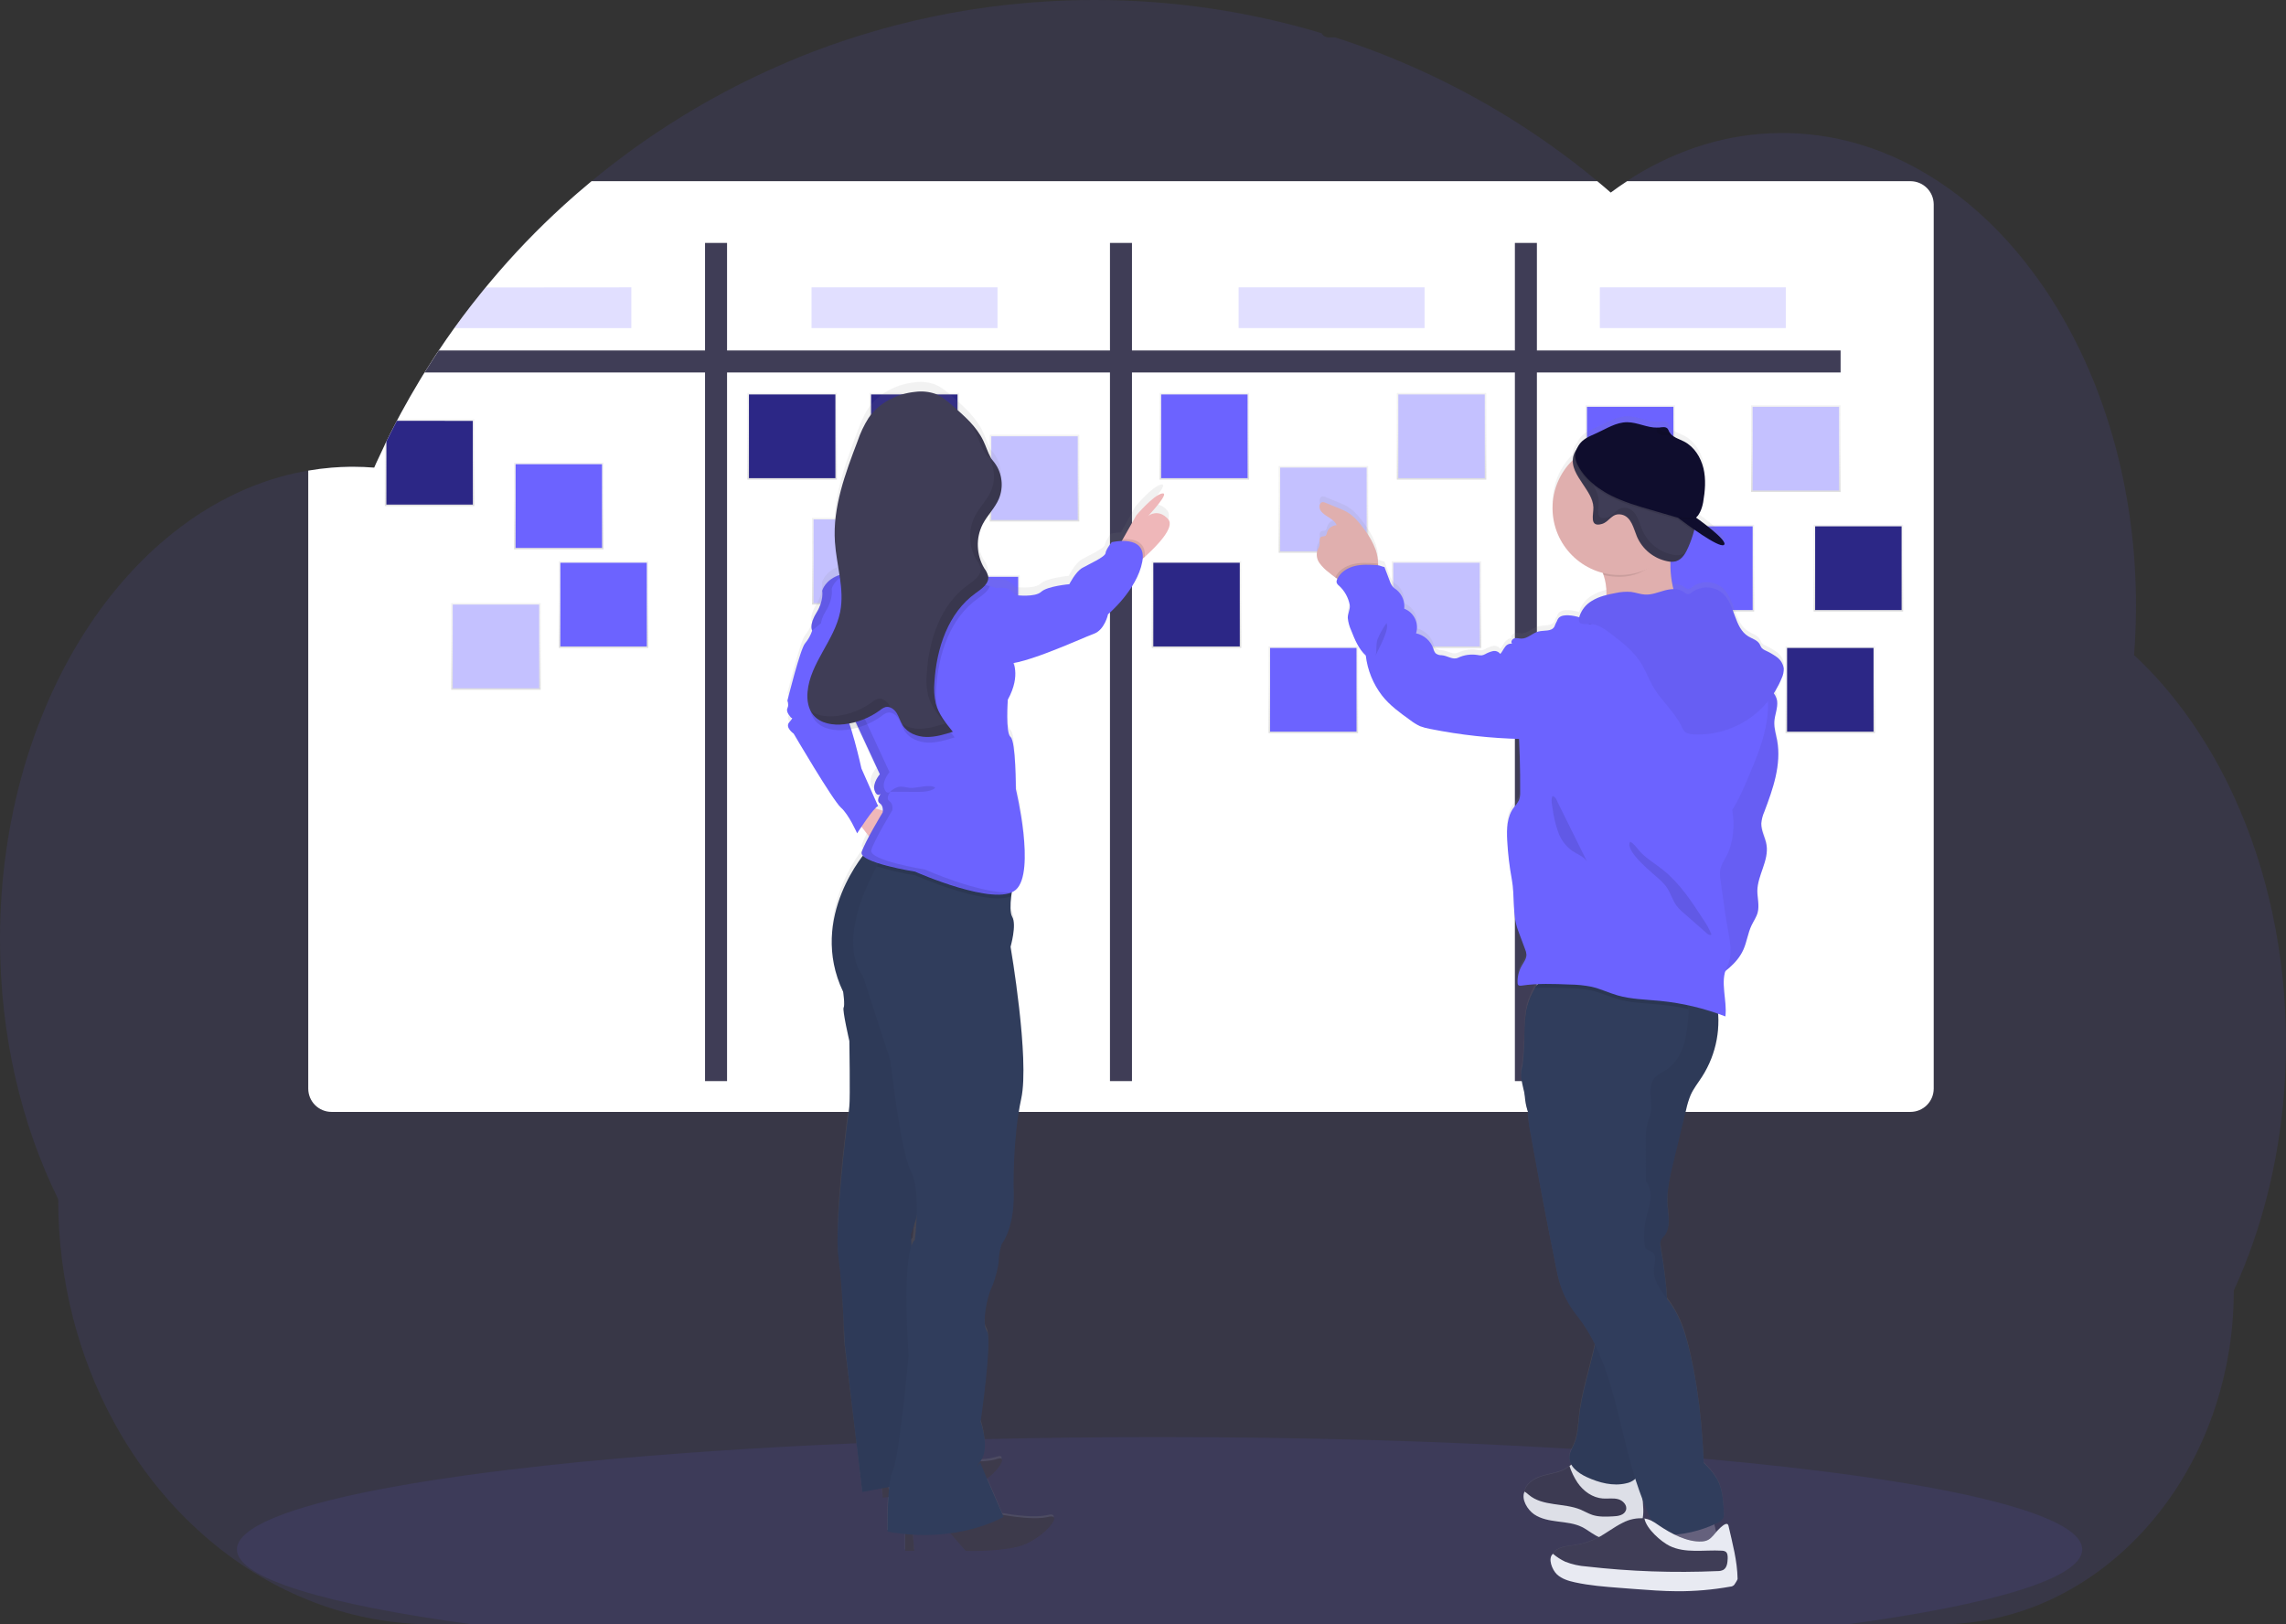 <?xml version="1.0" encoding="utf-8"?>
<!-- Generator: Adobe Illustrator 23.0.6, SVG Export Plug-In . SVG Version: 6.00 Build 0)  -->
<svg version="1.1" id="a72efc3b-c8ca-4ac7-8d6e-ec44610d5e5f"
	 xmlns="http://www.w3.org/2000/svg" xmlns:xlink="http://www.w3.org/1999/xlink" x="0px" y="0px" viewBox="0 0 1177.82 836.94"
	 style="enable-background:new 0 0 1177.82 836.94;" xml:space="preserve">
<rect x="0" y="0" width="1177.82" height="836.94" fill="#333333" stroke="none"/>
<style type="text/css">
	.st0{opacity:0.1;fill:#6C63FF;enable-background:new    ;}
	.st1{opacity:0.03;fill:none;stroke:#FFFFFF;stroke-miterlimit:10;enable-background:new    ;}
	.st2{fill:#FFFFFF;}
	.st3{fill:#3F3D56;}
	.st4{fill:url(#SVGID_1_);}
	.st5{fill:#2C2786;}
	.st6{fill:url(#SVGID_2_);}
	.st7{fill:url(#SVGID_3_);}
	.st8{fill:url(#SVGID_4_);}
	.st9{fill:url(#SVGID_5_);}
	.st10{fill:url(#SVGID_6_);}
	.st11{fill:url(#SVGID_7_);}
	.st12{fill:url(#SVGID_8_);}
	.st13{fill:url(#SVGID_9_);}
	.st14{fill:#C4C1FF;}
	.st15{fill:url(#SVGID_10_);}
	.st16{fill:url(#SVGID_11_);}
	.st17{fill:url(#SVGID_12_);}
	.st18{fill:url(#SVGID_13_);}
	.st19{fill:url(#SVGID_14_);}
	.st20{fill:url(#SVGID_15_);}
	.st21{fill:url(#SVGID_16_);}
	.st22{fill:#6C63FF;}
	.st23{fill:url(#SVGID_17_);}
	.st24{fill:url(#SVGID_18_);}
	.st25{fill:url(#SVGID_19_);}
	.st26{fill:url(#SVGID_20_);}
	.st27{fill:url(#SVGID_21_);}
	.st28{fill:url(#SVGID_22_);}
	.st29{fill:url(#SVGID_23_);}
	.st30{fill:#E0AFAE;}
	.st31{fill:#65617D;}
	.st32{opacity:0.05;enable-background:new    ;}
	.st33{fill:#E8EAF2;}
	.st34{fill:#303D5C;}
	.st35{opacity:0.1;enable-background:new    ;}
	.st36{fill:#0F0D2D;}
	.st37{fill:url(#SVGID_24_);}
	.st38{fill:#444053;}
	.st39{fill:#EFB7B9;}
	.st40{opacity:0.1;}
	.st41{opacity:0.2;fill:#6C63FF;enable-background:new    ;}
</style>
<title>scrum board</title>
<path class="st0" d="M1177.82,537.54c0.03,22.62-2.34,45.17-7.07,67.29c-1.59,7.41-3.43,14.67-5.53,21.78
	c-2.6,8.87-5.57,17.46-8.92,25.79c-1.7,4.24-3.5,8.41-5.39,12.5c0.06,23.07-4.06,45.97-12.17,67.57c-14.35,38-40.48,69-73.18,87.11
	c-20.38,11.37-43.32,17.34-66.65,17.36H223.59c-41.44,0-79.85-14.73-111.34-39.83c-9.21-7.37-17.76-15.51-25.57-24.35
	c-10.86-12.33-20.29-25.84-28.11-40.29c-18.14-33.35-28.59-72.61-28.59-114.63C11.03,579.47,0,533.47,0,483.97
	c0-62.39,17.56-119.29,46.41-162.38c5.95-8.91,12.54-17.37,19.71-25.33c6.93-7.7,14.47-14.83,22.54-21.32
	c6.33-5.09,13.01-9.72,20-13.86c2.89-1.7,5.79-3.3,8.74-4.79c2.59-1.33,5.21-2.58,7.86-3.73c3.18-1.4,6.4-2.68,9.66-3.85
	s6.48-2.19,9.65-3.07c4.69-1.31,9.45-2.37,14.25-3.17c4-0.69,8-1.2,12-1.53c3.18-0.26,6.39-0.41,9.62-0.45c0.59,0,1.16,0,1.75,0
	c3.56,0,7.1,0.17,10.61,0.44c0.37-0.86,0.77-1.72,1.14-2.58c1.4-3.08,2.85-6.14,4.31-9.16c0-0.03,0-0.05,0-0.08
	c0.25-0.52,0.5-1,0.76-1.55c1.18-2.46,2.41-4.9,3.67-7.32c0.58-1.12,1.15-2.23,1.74-3.34c0.13-0.26,0.26-0.51,0.41-0.77
	c0.6-1.15,1.21-2.29,1.83-3.43c3.09-5.69,6.3-11.29,9.63-16.8c0.29-0.47,0.56-0.94,0.85-1.4c0.52-0.85,1-1.7,1.58-2.54
	c1.38-2.24,2.8-4.47,4.23-6.68c1-1.56,2-3.12,3.08-4.66c2.6-3.9,5.27-7.75,8-11.55s5.57-7.6,8.52-11.4c0.4-0.52,0.8-1,1.22-1.55
	l4.27-5.37l0,0l0.59-0.73l0,0l1.55-1.89c2.29-2.79,4.64-5.55,7-8.28c11.88-13.7,24.68-26.58,38.3-38.55c0.53-0.49,1.07-1,1.6-1.42
	c2.54-2.21,5.12-4.39,7.7-6.53c14.06-11.66,28.9-22.35,44.41-32c1.06-0.68,2.14-1.34,3.23-2c13.7-8.37,27.89-15.92,42.49-22.6
	c8-3.68,16.08-7.09,24.25-10.22c5.42-2.06,10.86-4,16.37-5.84c8.52-2.81,17.15-5.36,25.88-7.65c25.61-6.65,51.82-10.78,78.24-12.32
	c8-0.48,16.09-0.72,24.27-0.72c39.62-0.04,79.03,5.72,116.99,17.09c0.71,1.35,2.11,2.19,3.63,2.18h3.37
	c1.46,0.46,2.91,0.94,4.37,1.42c8.15,2.71,16.19,5.67,24.11,8.89l2,0.82c37.82,15.56,73.08,36.75,104.56,62.86
	c2.34,1.93,4.65,3.88,6.92,5.87c2.76-2.05,5.57-4,8.42-5.87c10.85-7.18,22.57-12.95,34.88-17.18c25.2-8.67,52.36-9.9,78.24-3.54
	c33.25,8.15,63.35,28.37,87.66,57.12c10.02,11.95,18.83,24.86,26.29,38.56c0.55,1,1.1,2,1.63,3c6.57,12.4,12.16,25.29,16.74,38.55
	c0.17,0.48,0.34,1,0.49,1.44c4.29,12.6,7.73,25.47,10.3,38.53c0.12,0.66,0.26,1.33,0.38,2c2.42,12.74,4.07,25.61,4.92,38.55
	c0,0.47,0,0.94,0.08,1.41c0.42,6.71,0.63,13.49,0.64,20.34c0,6.13-0.17,12.21-0.51,18.22c0,0.67-0.08,1.35-0.13,2
	c-0.09,1.75-0.22,3.5-0.35,5.24c7.71,7.2,14.86,14.98,21.38,23.28c2.91,3.69,5.73,7.5,8.46,11.45c8.39,12.18,15.69,25.08,21.8,38.55
	C1168.1,447.73,1177.82,491.11,1177.82,537.54z"/>
<path class="st0" d="M1072.82,798.3c0,14.85-45.92,28.4-121.38,38.64h-708c-75.45-10.24-121.37-23.79-121.37-38.64
	c0-11.31,26.64-21.87,72.7-30.79l0,0l1.3-0.25c13-2.49,27.53-4.85,43.41-7.06l1.21-0.17l0,0c12.6-1.74,26-3.38,40.21-4.93l1.34-0.14
	c5.48-0.6,11.07-1.18,16.78-1.74l0,0l2.2-0.21c41.55-4,88.78-7.24,140-9.41h0.06c7.17-0.3,14.42-0.58,21.75-0.84
	c8.15-0.3,16.39-0.57,24.74-0.8c6.37-0.19,12.82-0.35,19.29-0.5h0.15c29.19-0.69,59.35-1.05,90.19-1.05
	c76.26,0,148.34,2.19,212.21,6.08h0.18c9.82,0.6,19.46,1.23,28.86,1.91l8,0.59c10.61,0.8,20.94,1.65,31,2.54l0,0
	C995.98,762.06,1072.82,779.09,1072.82,798.3z"/>
<path class="st1" d="M316.91,105.32v30.33c0.01,2.26-1.83,4.1-4.09,4.11c0,0-0.01,0-0.01,0h-55.52
	c11.88-13.7,24.68-26.58,38.3-38.55h17.23C315.08,101.22,316.92,103.06,316.91,105.32L316.91,105.32z"/>
<path class="st2" d="M996.31,105.26v455.62c0,6.63-5.37,12-12,12H170.82c-6.63,0-12-5.37-12-12V242.47c4-0.69,8-1.2,12-1.53
	c3.18-0.26,6.39-0.41,9.62-0.45c0.59,0,1.16,0,1.75,0c3.56,0,7.1,0.17,10.61,0.44c0.37-0.86,0.77-1.72,1.14-2.58
	c1.4-3.08,2.85-6.14,4.31-9.16c0-0.03,0-0.05,0-0.08c0.25-0.52,0.5-1,0.76-1.55c1.18-2.46,2.41-4.9,3.67-7.32
	c0.58-1.12,1.15-2.23,1.74-3.34c0.13-0.26,0.26-0.51,0.41-0.77c0.6-1.15,1.21-2.29,1.83-3.43c3.09-5.69,6.3-11.29,9.63-16.8
	c0.29-0.47,0.56-0.94,0.85-1.4c0.52-0.85,1-1.7,1.58-2.54c1.38-2.24,2.8-4.47,4.23-6.68c1-1.56,2-3.12,3.08-4.66
	c2.6-3.9,5.27-7.75,8-11.55s5.57-7.6,8.52-11.4c0.4-0.52,0.8-1,1.22-1.55l4.27-5.37l0,0l0.59-0.73l0,0l1.55-1.89
	c2.29-2.79,4.64-5.55,7-8.28c11.88-13.7,24.68-26.58,38.3-38.55c0.53-0.49,1.07-1,1.6-1.42c2.54-2.21,5.12-4.39,7.7-6.53h518.2
	c2.34,1.93,4.65,3.88,6.92,5.87c2.76-2.05,5.57-4,8.42-5.87h146C990.91,93.36,996.26,98.67,996.31,105.26z"/>
<path class="st3" d="M948.34,180.56v11.34H218.79c1.38-2.24,2.8-4.47,4.24-6.68c1-1.56,2-3.12,3.07-4.66H948.34z"/>
<rect x="780.52" y="125.16" class="st3" width="11.34" height="431.85"/>
<rect x="571.89" y="125.16" class="st3" width="11.34" height="431.85"/>
<rect x="363.26" y="125.16" class="st3" width="11.34" height="431.85"/>
<linearGradient id="SVGID_1_" gradientUnits="userSpaceOnUse" x1="232.43" y1="543.016" x2="232.43" y2="587.676" gradientTransform="matrix(1 0 0 -1 -11.09 803.746)">
	<stop  offset="0" style="stop-color:#808080;stop-opacity:0.25"/>
	<stop  offset="0.54" style="stop-color:#808080;stop-opacity:0.12"/>
	<stop  offset="1" style="stop-color:#808080;stop-opacity:0.1"/>
</linearGradient>
<path class="st4" d="M244.4,216.07v44.66h-46.12v-31.6c0,0,0-0.05,0-0.08c0.25-0.52,0.5-1,0.76-1.55c1.19-2.46,2.41-4.9,3.68-7.32
	c0.57-1.12,1.14-2.23,1.73-3.34c0.13-0.26,0.27-0.51,0.41-0.77L244.4,216.07z"/>
<path class="st5" d="M243.61,216.84v43.12h-44.53v-32.49c1.19-2.46,2.41-4.9,3.68-7.32c0.57-1.12,1.14-2.23,1.73-3.34L243.61,216.84
	z"/>
<linearGradient id="SVGID_2_" gradientUnits="userSpaceOnUse" x1="408.145" y1="588.156" x2="408.145" y2="632.816" gradientTransform="matrix(1 0 0 -1 0 835.276)">
	<stop  offset="0" style="stop-color:#808080;stop-opacity:0.25"/>
	<stop  offset="0.54" style="stop-color:#808080;stop-opacity:0.12"/>
	<stop  offset="1" style="stop-color:#808080;stop-opacity:0.1"/>
</linearGradient>
<rect x="385.08" y="202.46" class="st6" width="46.13" height="44.66"/>
<rect x="385.88" y="203.23" class="st5" width="44.54" height="43.12"/>
<linearGradient id="SVGID_3_" gradientUnits="userSpaceOnUse" x1="616.495" y1="501.446" x2="616.495" y2="546.106" gradientTransform="matrix(1 0 0 -1 0 835.276)">
	<stop  offset="0" style="stop-color:#808080;stop-opacity:0.25"/>
	<stop  offset="0.54" style="stop-color:#808080;stop-opacity:0.12"/>
	<stop  offset="1" style="stop-color:#808080;stop-opacity:0.1"/>
</linearGradient>
<rect x="593.43" y="289.17" class="st7" width="46.13" height="44.66"/>
<rect x="594.23" y="289.94" class="st5" width="44.54" height="43.12"/>
<linearGradient id="SVGID_4_" gradientUnits="userSpaceOnUse" x1="829.095" y1="471.866" x2="829.095" y2="516.526" gradientTransform="matrix(1 0 0 -1 0 835.276)">
	<stop  offset="0" style="stop-color:#808080;stop-opacity:0.25"/>
	<stop  offset="0.54" style="stop-color:#808080;stop-opacity:0.12"/>
	<stop  offset="1" style="stop-color:#808080;stop-opacity:0.1"/>
</linearGradient>
<rect x="806.03" y="318.75" class="st8" width="46.13" height="44.66"/>
<rect x="806.82" y="319.52" class="st5" width="44.54" height="43.12"/>
<linearGradient id="SVGID_5_" gradientUnits="userSpaceOnUse" x1="886.055" y1="442.956" x2="886.055" y2="487.616" gradientTransform="matrix(1 0 0 -1 0 835.276)">
	<stop  offset="0" style="stop-color:#808080;stop-opacity:0.25"/>
	<stop  offset="0.54" style="stop-color:#808080;stop-opacity:0.12"/>
	<stop  offset="1" style="stop-color:#808080;stop-opacity:0.1"/>
</linearGradient>
<rect x="862.99" y="347.66" class="st9" width="46.13" height="44.66"/>
<rect x="863.79" y="348.43" class="st5" width="44.54" height="43.12"/>
<linearGradient id="SVGID_6_" gradientUnits="userSpaceOnUse" x1="957.495" y1="520.206" x2="957.495" y2="564.866" gradientTransform="matrix(1 0 0 -1 0 835.276)">
	<stop  offset="0" style="stop-color:#808080;stop-opacity:0.25"/>
	<stop  offset="0.54" style="stop-color:#808080;stop-opacity:0.12"/>
	<stop  offset="1" style="stop-color:#808080;stop-opacity:0.1"/>
</linearGradient>
<rect x="934.43" y="270.41" class="st10" width="46.13" height="44.66"/>
<rect x="935.22" y="271.18" class="st5" width="44.54" height="43.12"/>
<linearGradient id="SVGID_7_" gradientUnits="userSpaceOnUse" x1="943.035" y1="457.546" x2="943.035" y2="502.206" gradientTransform="matrix(1 0 0 -1 0 835.276)">
	<stop  offset="0" style="stop-color:#808080;stop-opacity:0.25"/>
	<stop  offset="0.54" style="stop-color:#808080;stop-opacity:0.12"/>
	<stop  offset="1" style="stop-color:#808080;stop-opacity:0.1"/>
</linearGradient>
<rect x="919.97" y="333.07" class="st11" width="46.13" height="44.66"/>
<rect x="920.76" y="333.84" class="st5" width="44.54" height="43.12"/>
<linearGradient id="SVGID_8_" gradientUnits="userSpaceOnUse" x1="471.075" y1="588.156" x2="471.075" y2="632.816" gradientTransform="matrix(1 0 0 -1 0 835.276)">
	<stop  offset="0" style="stop-color:#808080;stop-opacity:0.25"/>
	<stop  offset="0.54" style="stop-color:#808080;stop-opacity:0.12"/>
	<stop  offset="1" style="stop-color:#808080;stop-opacity:0.1"/>
</linearGradient>
<rect x="448.01" y="202.46" class="st12" width="46.13" height="44.66"/>
<rect x="448.81" y="203.23" class="st5" width="44.54" height="43.12"/>
<linearGradient id="SVGID_9_" gradientUnits="userSpaceOnUse" x1="255.535" y1="479.886" x2="255.535" y2="524.546" gradientTransform="matrix(1 0 0 -1 0 835.276)">
	<stop  offset="0" style="stop-color:#808080;stop-opacity:0.25"/>
	<stop  offset="0.54" style="stop-color:#808080;stop-opacity:0.12"/>
	<stop  offset="1" style="stop-color:#808080;stop-opacity:0.1"/>
</linearGradient>
<rect x="232.47" y="310.73" class="st13" width="46.13" height="44.66"/>
<rect x="233.26" y="311.5" class="st14" width="44.54" height="43.12"/>
<linearGradient id="SVGID_10_" gradientUnits="userSpaceOnUse" x1="441.435" y1="523.776" x2="441.435" y2="568.436" gradientTransform="matrix(1 0 0 -1 0 835.276)">
	<stop  offset="0" style="stop-color:#808080;stop-opacity:0.25"/>
	<stop  offset="0.54" style="stop-color:#808080;stop-opacity:0.12"/>
	<stop  offset="1" style="stop-color:#808080;stop-opacity:0.1"/>
</linearGradient>
<rect x="418.37" y="266.84" class="st15" width="46.13" height="44.66"/>
<rect x="419.17" y="267.61" class="st14" width="44.54" height="43.12"/>
<linearGradient id="SVGID_11_" gradientUnits="userSpaceOnUse" x1="681.875" y1="550.466" x2="681.875" y2="595.126" gradientTransform="matrix(1 0 0 -1 0 835.276)">
	<stop  offset="0" style="stop-color:#808080;stop-opacity:0.25"/>
	<stop  offset="0.54" style="stop-color:#808080;stop-opacity:0.12"/>
	<stop  offset="1" style="stop-color:#808080;stop-opacity:0.1"/>
</linearGradient>
<rect x="658.81" y="240.15" class="st16" width="46.13" height="44.66"/>
<rect x="659.6" y="240.92" class="st14" width="44.54" height="43.12"/>
<linearGradient id="SVGID_12_" gradientUnits="userSpaceOnUse" x1="925.265" y1="581.786" x2="925.265" y2="626.446" gradientTransform="matrix(1 0 0 -1 0 835.276)">
	<stop  offset="0" style="stop-color:#808080;stop-opacity:0.25"/>
	<stop  offset="0.54" style="stop-color:#808080;stop-opacity:0.12"/>
	<stop  offset="1" style="stop-color:#808080;stop-opacity:0.1"/>
</linearGradient>
<rect x="902.2" y="208.83" class="st17" width="46.13" height="44.66"/>
<rect x="903" y="209.6" class="st14" width="44.54" height="43.12"/>
<linearGradient id="SVGID_13_" gradientUnits="userSpaceOnUse" x1="742.735" y1="588.156" x2="742.735" y2="632.816" gradientTransform="matrix(1 0 0 -1 0 835.276)">
	<stop  offset="0" style="stop-color:#808080;stop-opacity:0.25"/>
	<stop  offset="0.54" style="stop-color:#808080;stop-opacity:0.12"/>
	<stop  offset="1" style="stop-color:#808080;stop-opacity:0.1"/>
</linearGradient>
<rect x="719.67" y="202.46" class="st18" width="46.13" height="44.66"/>
<rect x="720.46" y="203.23" class="st14" width="44.54" height="43.12"/>
<linearGradient id="SVGID_14_" gradientUnits="userSpaceOnUse" x1="740.115" y1="501.446" x2="740.115" y2="546.106" gradientTransform="matrix(1 0 0 -1 0 835.276)">
	<stop  offset="0" style="stop-color:#808080;stop-opacity:0.25"/>
	<stop  offset="0.54" style="stop-color:#808080;stop-opacity:0.12"/>
	<stop  offset="1" style="stop-color:#808080;stop-opacity:0.1"/>
</linearGradient>
<rect x="717.05" y="289.17" class="st19" width="46.13" height="44.66"/>
<rect x="717.85" y="289.94" class="st14" width="44.54" height="43.12"/>
<linearGradient id="SVGID_15_" gradientUnits="userSpaceOnUse" x1="533.015" y1="566.586" x2="533.015" y2="611.246" gradientTransform="matrix(1 0 0 -1 0 835.276)">
	<stop  offset="0" style="stop-color:#808080;stop-opacity:0.25"/>
	<stop  offset="0.54" style="stop-color:#808080;stop-opacity:0.12"/>
	<stop  offset="1" style="stop-color:#808080;stop-opacity:0.1"/>
</linearGradient>
<rect x="509.95" y="224.03" class="st20" width="46.13" height="44.66"/>
<rect x="510.75" y="224.79" class="st14" width="44.54" height="43.12"/>
<linearGradient id="SVGID_16_" gradientUnits="userSpaceOnUse" x1="287.915" y1="552.216" x2="287.915" y2="596.876" gradientTransform="matrix(1 0 0 -1 0 835.276)">
	<stop  offset="0" style="stop-color:#808080;stop-opacity:0.25"/>
	<stop  offset="0.54" style="stop-color:#808080;stop-opacity:0.12"/>
	<stop  offset="1" style="stop-color:#808080;stop-opacity:0.1"/>
</linearGradient>
<rect x="264.85" y="238.4" class="st21" width="46.13" height="44.66"/>
<rect x="265.65" y="239.17" class="st22" width="44.54" height="43.12"/>
<linearGradient id="SVGID_17_" gradientUnits="userSpaceOnUse" x1="310.985" y1="501.446" x2="310.985" y2="546.106" gradientTransform="matrix(1 0 0 -1 0 835.276)">
	<stop  offset="0" style="stop-color:#808080;stop-opacity:0.25"/>
	<stop  offset="0.54" style="stop-color:#808080;stop-opacity:0.12"/>
	<stop  offset="1" style="stop-color:#808080;stop-opacity:0.1"/>
</linearGradient>
<rect x="287.92" y="289.17" class="st23" width="46.13" height="44.66"/>
<rect x="288.71" y="289.94" class="st22" width="44.54" height="43.12"/>
<linearGradient id="SVGID_18_" gradientUnits="userSpaceOnUse" x1="502.325" y1="494.196" x2="502.325" y2="538.856" gradientTransform="matrix(1 0 0 -1 0 835.276)">
	<stop  offset="0" style="stop-color:#808080;stop-opacity:0.25"/>
	<stop  offset="0.54" style="stop-color:#808080;stop-opacity:0.12"/>
	<stop  offset="1" style="stop-color:#808080;stop-opacity:0.1"/>
</linearGradient>
<rect x="479.26" y="296.42" class="st24" width="46.13" height="44.66"/>
<rect x="480.05" y="297.19" class="st22" width="44.54" height="43.12"/>
<linearGradient id="SVGID_19_" gradientUnits="userSpaceOnUse" x1="839.925" y1="581.786" x2="839.925" y2="626.446" gradientTransform="matrix(1 0 0 -1 0 835.276)">
	<stop  offset="0" style="stop-color:#808080;stop-opacity:0.25"/>
	<stop  offset="0.54" style="stop-color:#808080;stop-opacity:0.12"/>
	<stop  offset="1" style="stop-color:#808080;stop-opacity:0.1"/>
</linearGradient>
<rect x="816.86" y="208.83" class="st25" width="46.13" height="44.66"/>
<rect x="817.66" y="209.6" class="st22" width="44.54" height="43.12"/>
<linearGradient id="SVGID_20_" gradientUnits="userSpaceOnUse" x1="880.745" y1="520.206" x2="880.745" y2="564.866" gradientTransform="matrix(1 0 0 -1 0 835.276)">
	<stop  offset="0" style="stop-color:#808080;stop-opacity:0.25"/>
	<stop  offset="0.54" style="stop-color:#808080;stop-opacity:0.12"/>
	<stop  offset="1" style="stop-color:#808080;stop-opacity:0.1"/>
</linearGradient>
<rect x="857.68" y="270.41" class="st26" width="46.13" height="44.66"/>
<rect x="858.48" y="271.18" class="st22" width="44.54" height="43.12"/>
<linearGradient id="SVGID_21_" gradientUnits="userSpaceOnUse" x1="620.525" y1="588.156" x2="620.525" y2="632.816" gradientTransform="matrix(1 0 0 -1 0 835.276)">
	<stop  offset="0" style="stop-color:#808080;stop-opacity:0.25"/>
	<stop  offset="0.54" style="stop-color:#808080;stop-opacity:0.12"/>
	<stop  offset="1" style="stop-color:#808080;stop-opacity:0.1"/>
</linearGradient>
<rect x="597.46" y="202.46" class="st27" width="46.13" height="44.66"/>
<rect x="598.26" y="203.23" class="st22" width="44.54" height="43.12"/>
<linearGradient id="SVGID_22_" gradientUnits="userSpaceOnUse" x1="676.655" y1="457.546" x2="676.655" y2="502.206" gradientTransform="matrix(1 0 0 -1 0 835.276)">
	<stop  offset="0" style="stop-color:#808080;stop-opacity:0.25"/>
	<stop  offset="0.54" style="stop-color:#808080;stop-opacity:0.12"/>
	<stop  offset="1" style="stop-color:#808080;stop-opacity:0.1"/>
</linearGradient>
<rect x="653.59" y="333.07" class="st28" width="46.13" height="44.66"/>
<rect x="654.38" y="333.84" class="st22" width="44.54" height="43.12"/>
<linearGradient id="SVGID_23_" gradientUnits="userSpaceOnUse" x1="714.269" y1="-14.634" x2="714.269" y2="589.296" gradientTransform="matrix(-1 0 0 -1 1513.07 803.746)">
	<stop  offset="0" style="stop-color:#808080;stop-opacity:0.25"/>
	<stop  offset="0.54" style="stop-color:#808080;stop-opacity:0.12"/>
	<stop  offset="1" style="stop-color:#808080;stop-opacity:0.1"/>
</linearGradient>
<path class="st29" d="M919.12,341.97c-0.32-2.37-1.59-4.5-3.52-5.92c-1.92-1.38-3.97-2.57-6.12-3.54c-0.68-0.29-1.29-0.72-1.78-1.27
	c-0.38-0.62-0.71-1.26-1-1.92c-1.2-2.09-3.8-2.75-5.84-4c-3.64-2.21-5.32-6.13-6.83-10.25c-0.1-0.26-0.18-0.52-0.28-0.77
	c-1.47-4.08-2.87-8.26-5.92-11.12c-4.44-3.97-11.04-4.33-15.88-0.85c-0.6,0.62-1.39,1.01-2.24,1.11c-0.82-0.17-1.56-0.57-2.15-1.16
	c-1.58-1.06-3.46-1.58-5.36-1.48c-0.91-3.65-1.42-7.39-1.51-11.15v-0.1l0,0l0,0l0,0l0,0c-0.01-0.02-0.01-0.05,0-0.07l0,0
	c0-0.93,0-1.85,0-2.78h0.22h0.41c0.75,0.03,1.49-0.05,2.21-0.25c0.3-0.08,0.59-0.19,0.87-0.32l0,0c2.69-1.27,4.32-4.27,5.53-7.11
	c0.8-1.88,1.54-3.81,2.17-5.78c0.08-0.25,0.15-0.5,0.24-0.76l0,0c0.11-0.4,0.24-0.81,0.34-1.22c0-0.13,0.07-0.26,0.1-0.39
	s0.07-0.25,0.1-0.38l0.09-0.42l0.51,0.36l0,0l0.09,0.05l1.1,0.77c5.16,3.53,10.58,6.86,12.82,6.94l0,0
	c0.23,0.02,0.46-0.02,0.66-0.13c1.45-0.8-1.33-3.78-4.82-6.81c-0.29-0.26-0.6-0.51-0.91-0.77c-2.59-2.19-5.38-4.31-7-5.53l-1.5-1.09
	c2-1.83,3.16-5.11,3.68-8c0.5-2.77,0.82-5.58,0.94-8.39v-0.14c0.13-3.02-0.14-6.05-0.81-9c-1.36-5.72-4.8-11.18-10-13.86
	c-1.5-0.78-3.21-1.39-4.69-2.23c-0.28-0.16-0.53-0.33-0.79-0.5l0,0c-0.48-0.32-0.91-0.69-1.3-1.11c-0.26-0.27-0.48-0.57-0.66-0.9
	c-0.1-0.15-0.19-0.31-0.26-0.47c-0.18-0.51-0.43-0.99-0.74-1.43c-1-1.11-2.68-0.78-4.13-0.6h-0.48h-0.39h-0.38
	c-5.19,0.12-10.2-2.78-15.45-2.78c-5.74,0-10.63,3.33-15.69,5.61c-1,0.47-2,0.89-2.89,1.32c-0.76,0.36-1.47,0.72-2.16,1.11l0,0
	c-0.27,0.15-0.53,0.31-0.78,0.49l0,0c-1.9,1.2-3.39,2.94-4.28,5c-1,1.18-1.72,2.57-2.11,4.07c-0.16,0.69-0.25,1.39-0.27,2.09
	c-6.63,6.51-10.36,15.41-10.37,24.7c0,0.49,0,1,0,1.44v0.07c0.63,14.76,10.54,27.51,24.69,31.76l0,0c0.39,0.12,0.79,0.24,1.2,0.34
	c0.1,0.34,0.24,0.68,0.34,1c0.21,0.65,0.41,1.29,0.56,1.94l0,0c0.1,0.32,0.17,0.65,0.24,1c0.53,2.22,0.77,4.51,0.72,6.79
	c0,0.2,0,0.39,0,0.6l0,0l0,0c0,0,0,0.05,0,0.07c-2.64,0.61-5.17,1.62-7.5,3c-2.96,1.76-5.2,4.51-6.31,7.77
	c-0.08,0.24-0.15,0.48-0.2,0.73c-1.84-0.61-3.77-0.94-5.71-1c-1.77-0.06-3.75,0.13-4.92,1.47c-0.45,0.55-0.76,1.2-0.91,1.89
	c-0.68,0.61-0.8,1.68-1.27,2.5c-1.46,2.56-5.26,1.72-8.12,2.42c-0.29,0.07-0.57,0.16-0.85,0.28l0,0c-2.71,1-5,3.4-7.88,3.42
	c-1.14-0.16-2.3-0.23-3.45-0.19l-0.21,0.05c-1.19,0.3-2.14,1.94-1.22,2.76c-1.41-0.32-2.79,0.63-3.69,1.77s-1.45,2.5-2.42,3.57
	c-0.86-1.19-2.35-1.77-3.79-1.47c-1.41,0.31-2.76,0.85-4,1.58c-0.55,0.31-1.15,0.52-1.77,0.62c-0.72,0.04-1.43-0.03-2.13-0.19
	c-3.43-0.56-6.95-0.07-10.09,1.41c-2.76,1.31-5.43-1.1-8.48-1.29c-1.12,0.05-2.22-0.31-3.1-1c-0.09-0.07-0.16-0.16-0.23-0.25
	c-0.17-0.24-0.32-0.5-0.44-0.77c-0.2-0.46-0.33-1-0.5-1.43c-1.33-3.82-4.48-6.73-8.39-7.76l-0.5-0.12c0.2-0.57,0.34-1.16,0.42-1.76
	l0,0l0,0c0.61-4.73-2.07-9.26-6.51-11c0.42-3.64-1.01-7.25-3.8-9.63c-0.64-0.43-1.25-0.91-1.82-1.43l-0.1-0.08
	c-0.27-0.27-0.5-0.58-0.69-0.91l0,0c-0.42-0.74-0.78-1.52-1.06-2.33c-0.89-2.38-1.8-4.76-2.69-7.14c-1.2-0.24-2.13-0.74-3.27-0.93
	c0-0.24,0-0.48,0-0.73c-0.04-2.44-0.45-4.86-1.23-7.17c-0.95-2.73-2.26-5.33-3.89-7.72l0,0c-0.25-0.4-0.51-0.79-0.78-1.18l0,0
	c-0.34-0.53-0.71-1-1.07-1.56c-2.58-3.59-5.45-7.14-9.27-9.31c-1.28-0.69-2.6-1.29-3.95-1.82l-7-2.87c-0.39-0.2-0.81-0.31-1.25-0.34
	c-1.68,0-2.13,2.31-1.46,3.9c0.08,0.19,0.18,0.37,0.29,0.54c2.13,3.12,6.9,4,8.23,7.53c-0.63,0.01-1.25,0.14-1.83,0.39
	c-1.53,0.61-2.68,1.9-3.13,3.48c-0.06,0.57-0.29,1.12-0.66,1.56c-0.63,0.49-1.58,0.21-2.27,0.59c-1.24,0.66-0.71,2.51-0.84,3.91
	c-0.12,1.25-0.89,2.33-1.27,3.52c-0.27,0.92-0.32,1.89-0.15,2.84l0.06,0.3l0,0c0.02,0.15,0.05,0.3,0.09,0.44
	c0.25,0.98,0.67,1.92,1.23,2.76c1.29,1.75,2.82,3.31,4.56,4.62c1.14,0.94,2.3,1.89,3.52,2.75c0.35,0.24,0.69,0.47,1,0.7
	c-0.04,0.06-0.08,0.12-0.11,0.19c0,0.14-0.11,0.28-0.17,0.43l0,0l0,0c-0.16,0.39-0.2,0.82-0.12,1.24c0.07,0.3,0.2,0.58,0.39,0.82
	l0,0c0.27,0.32,0.56,0.63,0.88,0.9c2.84,2.63,4.77,6.1,5.48,9.9c0.11,0.75,0.09,1.5-0.08,2.24l0,0l0,0c-0.49,1.47-0.79,3-0.89,4.54
	c0.02,0.38,0.06,0.75,0.14,1.12l0,0c0.33,1.78,0.86,3.51,1.58,5.17c1.86,4.72,3.83,9.6,7.54,13c0.88,7.58,3.8,14.78,8.46,20.83
	c3.89,5,9.1,8.78,14.25,12.49c1.62,1.3,3.38,2.41,5.26,3.3c1.69,0.62,3.44,1.1,5.22,1.41c14.39,2.89,28.98,4.6,43.65,5.1l2,0.07h0.1
	c0,0.77,0.07,1.54,0.1,2.31c0.34,7.69,0.5,15.38,0.47,23.08v0.73c0,0.45,0,0.89,0,1.34c0.08,1.5-0.13,3.01-0.62,4.43
	c-0.55,1.09-1.25,2.1-2.08,3c-0.19,0.24-0.4,0.49-0.59,0.74c-3,4-3.58,9.33-3.48,14.47v0.09c0,0.77,0,1.54,0.08,2.3
	c0.37,6.88,1.19,13.72,2.46,20.49c1.18,6.42,0.68,13.34,1.6,19.84c0.3,2.22,0.84,4.41,1.6,6.52c1.21,3.25,2.41,6.49,3.62,9.73
	c0.41,0.91,0.65,1.88,0.72,2.87c0.01,0.31-0.02,0.62-0.07,0.93l0,0l0,0c-0.32,1.73-1.49,3.27-2.39,4.83
	c-1.51,2.7-2.24,5.76-2.11,8.84c0,0.08,0,0.16,0,0.25l0,0c0.01,0.26,0.1,0.51,0.24,0.72c0.39,0.54,1.21,0.49,1.86,0.39
	c2.6-0.38,5.22-0.63,7.85-0.73l0,0h0.28c-0.09,0.11-0.19,0.22-0.28,0.34l0,0c-0.3,0.41-0.6,0.85-0.89,1.33l0,0l-0.14,0.24
	c-0.65,1.14-1.23,2.32-1.73,3.54c-0.98,2.03-1.75,4.16-2.3,6.35c-0.11,0.33-0.18,0.66-0.23,1c-0.16,0.66-0.3,1.32-0.4,2
	c-0.52,3.44-0.77,6.92-0.72,10.4v0.62c0,0.22,0,0.43,0,0.65c0,0,0,0,0,0.06v0.11c-0.08,1.55-0.16,3.12-0.25,4.64
	c-0.29,5.56-0.63,10.55-1.19,12.28c-0.31,1.11-0.42,2.26-0.34,3.4v0.05c0.09,1.53,0.3,3.04,0.64,4.53c0.31,1.58,0.72,3.21,1.13,4.82
	v0.16c0,0.6,0.06,1.19,0.12,1.78v0.08c0.18,2.64,0.71,5.24,1.59,7.73c0,0,0,0.08,0,0.12c0,0.4,0,0.79,0,1.19
	c-0.01,0.07-0.01,0.13,0,0.2l0,0c0,0.72,0.09,1.45,0.16,2.17c0.22,2.11,0.57,4.21,1,6.31c0,0.12,0,0.23,0,0.35
	c2,11.11,4.03,22.21,6.1,33.31c0.12,0.67,0.25,1.33,0.38,2c2.24,11.88,4.57,23.74,7,35.59c0.21,1,0.4,2,0.62,3
	c0.11,0.47,0.21,0.95,0.33,1.42s0.28,1.15,0.42,1.72c1.77,6.56,4.87,12.69,9.11,18c3.71,4.71,6.9,9.82,9.5,15.22
	c0,0.15-0.07,0.29-0.11,0.44l0,0c-0.22,1.06-0.46,2.11-0.71,3.16l-0.06,0.24c-2.66,11.29-6.21,22.42-7.44,34
	c-0.09,0.83-0.16,1.66-0.24,2.5c-0.36,3.79-0.71,7.6-2.2,11.08c-0.43,1-0.95,1.95-1.4,2.94c-0.57,1.14-0.93,2.37-1.07,3.63
	c-0.01,0.17-0.01,0.33,0,0.5c0,0.04,0,0.09,0,0.13c0,0.02,0,0.03,0,0.05l0,0c0.02,1.25,0.37,2.47,1,3.54l-0.13,0.1
	c-0.27,0.21-0.53,0.41-0.78,0.62l-0.5,0.42c-3.45,2.74-8.07,3.3-12.34,4.41s-8.83,3.36-10.15,7.58c-0.08,0.27-0.14,0.54-0.2,0.82
	c-0.03,0.13-0.05,0.27-0.06,0.4l0,0l0,0c-0.06,0.41-0.09,0.82-0.09,1.23v0.09c0,0.06,0,0.13,0,0.19c0.33,3.39,2.17,6.45,5,8.35
	c3.54,2.43,8,3.19,12.2,3.74s8.64,1,12.5,2.87c3.32,1.65,6.13,4.36,9.65,5.55c0.21,0.07,0.42,0.11,0.64,0.17l-0.19,0.11
	c-0.48,0.29-1,0.57-1.45,0.83l-0.78,0.43c-3.65,1.88-7.59,3.14-11.65,3.71c-4.12,0.57-9,0.84-11.13,4.42l0,0
	c-0.03,0.06-0.06,0.12-0.08,0.18l0,0c-0.1,0.17-0.18,0.36-0.23,0.55v0.08c-0.04,0.08-0.07,0.16-0.09,0.24
	c-0.04,0.09-0.07,0.18-0.09,0.27c0,0.08,0,0.15,0,0.23c-0.08,0.26-0.14,0.52-0.17,0.79c-0.09,0.69-0.06,1.39,0.07,2.08
	c0.38,1.86,1.32,3.56,2.69,4.87c2.5,2.35,6,3.37,9.28,4.1c7.59,1.67,15.35,2.27,23.1,2.87l7.53,0.58c2.69,0.21,5.39,0.41,8.08,0.6
	c1.91,0.12,3.82,0.24,5.73,0.33s3.64,0.15,5.46,0.19h0.08c0.92,0,1.84,0,2.76,0l0,0c4.67,0,9.3-0.2,13.91-0.59
	c4.47-0.4,8.89-1,13.29-1.78c0.83-0.02,1.61-0.38,2.16-1c0.05-0.08,0.09-0.16,0.13-0.25c0.03-0.05,0.05-0.11,0.06-0.17
	c0-0.03,0-0.06,0-0.09c0-0.06,0-0.13,0-0.19c0.01-0.1,0.01-0.19,0-0.29v-0.09c0-0.21,0-0.42,0-0.62c0-0.95,0-1.89-0.07-2.84
	c0-0.17,0-0.35,0-0.52v-0.64l-0.06-1.17c-0.07-1.14-0.14-2.29-0.24-3.43l-0.12-1.36c0-0.15,0-0.3,0-0.45c0-0.34-0.06-0.68-0.1-1
	c0-0.19,0-0.39-0.07-0.59l-0.18-1.61c-0.14-1.18-0.3-2.35-0.47-3.52c-0.37-2.56-0.82-5.1-1.35-7.63c-0.8-3.79,0,0,0-0.07s0,0,0-0.06
	c-0.19-0.86-0.38-1.71-0.56-2.56c-0.63-2.7-4.31,1-6.37,3.31c-0.27-1.29-0.55-2.57-0.89-3.82l0,0c0,0,0-0.1,0-0.15
	c0.55-0.25,1.09-0.51,1.62-0.77c1.26-0.45,2.32-1.33,3-2.48c0.18-0.43,0.29-0.88,0.32-1.34c0.02-0.28,0.02-0.56,0-0.84
	c0-0.22,0-0.44,0-0.66c-0.3-5.94-0.66-12.09-3.48-17.3c-1.86-3.12-4.18-5.94-6.87-8.38c0-0.64-0.07-1.28-0.1-1.92
	c-0.3-6.36-0.73-12.72-1.33-19.07c-1.05-11.59-2.82-23.1-5.31-34.47c-0.71-3.07-1.43-6.14-2.32-9.17l0,0
	c-1.65-6.15-4.27-12-7.76-17.33c-0.67-1-1.39-2-2.12-3c-0.21-3.75-0.55-7.5-1-11.26c-0.6-5.16-1.4-10.3-2.25-15.39
	c-0.07-0.48-0.16-1-0.21-1.47v-0.08c-0.06-0.68,0.02-1.36,0.24-2c0.54-0.99,1.21-1.89,2-2.69c1.45-2.04,2.2-4.5,2.11-7
	c0.01-0.1,0.01-0.19,0-0.29c0-2.65-0.39-5.45-0.57-8.08c0-0.74-0.07-1.47-0.07-2.21l0,0v-0.08l0,0l0,0c0-0.11,0-0.22,0-0.33
	c0-0.77,0-1.53,0.05-2.29c0.28-5.9,1.68-11.76,3-17.52c1.43-6,2.88-11.91,4.3-17.87l0,0c0.57-2.32,1.13-4.65,1.67-7
	c0.21-0.83,0.41-1.65,0.6-2.48c0.54-2.59,1.32-5.12,2.32-7.57c1.52-3.43,3.89-6.4,5.92-9.55c5.4-8.5,8.3-18.36,8.35-28.43l0,0
	c0-0.02,0-0.05,0-0.07c0,0,0-0.08,0-0.12c0.01-0.07,0.01-0.13,0-0.2c0-0.68,0-1.35,0-2l0,0c0-0.52,0-1-0.09-1.58
	c1.24,0.44,2.49,0.89,3.72,1.37c0.09-0.75,0.15-1.5,0.16-2.26v-0.08c0.1-4.63-0.91-9.55-1-14.21c0-0.05,0-0.09,0-0.14v-0.13
	c-0.04-1.53,0.06-3.06,0.31-4.57c0.13-0.7,0.3-1.39,0.51-2.07c0.35-0.28,0.7-0.56,1-0.85l0,0c3.5-2.72,6.33-6.22,8.25-10.22
	c1.8-4,2.32-8.57,4.2-12.57c1.06-2.25,2.56-4.33,3.19-6.75c0.19-0.74,0.3-1.5,0.33-2.26v-0.12c-0.04-2.52-0.21-5.04-0.5-7.54l0,0
	c0-0.4,0-0.81,0-1.21c0.1-6.94,4.42-13.44,4.9-20.21V437c0.07-1.14,0.01-2.28-0.16-3.4c-0.53-3.37-2.32-6.52-2.65-9.88l0,0l0,0
	c-0.05-0.43-0.07-0.86-0.06-1.29c0.19-2.09,0.72-4.14,1.57-6.07c3.49-9.23,6.94-18.94,7.2-28.67c0.01-0.03,0.01-0.06,0-0.09v-0.21
	c0.09-2.66-0.11-5.33-0.61-7.95c-0.46-2.55-1.21-5.07-1.41-7.63c-0.04-0.67-0.04-1.33,0-2c0.16-2.81,1.19-5.56,1.46-8.32l0,0
	c0.1-0.89,0.1-1.78,0-2.67c-0.15-0.92-0.46-1.82-0.9-2.64l0,0c-0.22-0.42-0.47-0.82-0.76-1.2c1.61-2.46,2.97-5.07,4.07-7.8
	c0.46-1.02,0.79-2.1,1-3.2l0,0C919.18,343.31,919.2,342.64,919.12,341.97z M850.7,783.19L850.7,783.19l-0.1-0.06
	c-1.06-0.47-2.18-0.79-3.33-0.95c-0.28,0-0.57-0.06-0.85-0.08h-0.06c0.19-0.93,0.3-1.88,0.33-2.83c0-0.56,0-1.13,0-1.7
	c0-0.26,0-0.52,0-0.79c0-0.11,0-0.21,0-0.32c0-0.56-0.05-1.13-0.09-1.69s-0.11-1.22-0.15-1.83l0,0l0,0c-0.01-0.09-0.01-0.19,0-0.28
	c0.13,0.38,0.27,0.76,0.43,1.14c1.23,3.21,2.57,6.38,4,9.49L850.7,783.19z M873.85,263.83L873.85,263.83L873.85,263.83z"/>
<path class="st30" d="M827.7,305.87c-0.13,5.07-1.85,10-2.12,15.06c15,0.74,29.69-6.51,44.48-4.29c-4.13-2.67-6.34-7.5-7.64-12.25
	c-1.66-6.13-2.16-12.51-1.46-18.82c0.04-0.34,0.1-0.67,0.18-1c0.55-2.48,2-6,1.59-7.95c-0.5-2.58-2.94-2.07-5.13-1.92
	c-6.69,0.51-13.34,1.37-19.94,2.57c-1.72,0.3-18.47,4.48-18.72,4.05c2.76,4.77,5.57,9.73,7.25,14.93
	C827.23,299.35,827.74,302.6,827.7,305.87z"/>
<path class="st30" d="M679.91,290.19c1.28,1.75,2.82,3.3,4.57,4.6c1.13,0.93,2.29,1.88,3.51,2.73c2.17,1.66,4.75,2.7,7.47,3
	c3.56,0.24,11.12-1.85,13.33-4.9c0.93-1.53,1.37-3.31,1.27-5.1c-0.04-2.43-0.45-4.84-1.22-7.14c-1.39-3.74-3.33-7.26-5.77-10.42
	c-2.57-3.58-5.43-7.1-9.26-9.27c-1.28-0.68-2.59-1.29-3.94-1.81l-7-2.86c-0.4-0.19-0.83-0.3-1.27-0.33c-1.87,0-2.21,2.87-1.15,4.41
	c2.12,3.11,6.89,4,8.23,7.5c-2.33,0.05-4.35,1.61-5,3.84c-0.05,0.58-0.29,1.12-0.67,1.56c-0.61,0.49-1.57,0.21-2.27,0.58
	c-1.23,0.66-0.69,2.5-0.82,3.9c-0.12,1.24-0.9,2.31-1.28,3.5C678.12,286.14,678.58,288.41,679.91,290.19z"/>
<path class="st31" d="M885.91,798.99c-1.15-1.15-3-0.95-4.64-0.7c-8.62,1.36-17.34,2.07-26.07,2.11c-1.09-5.34,2.08-10.53,3.1-15.88
	c0.13-1.38,0.47-2.72,1-4c1.22-2.36,4-3.44,6.6-4c4.7-1,12-2.74,14.67,2C883.76,784.23,884.77,792.65,885.91,798.99z"/>
<path class="st3" d="M790.4,778.83c3.54,2.42,7.94,3.17,12.2,3.72s8.64,0.95,12.5,2.85c3.33,1.64,6.13,4.34,9.66,5.52
	c3.2,1.07,6.7,0.78,10,0.16c4-0.74,8.18-2.19,10.32-5.61c1.91-3,1.7-6.89,1.44-10.47c-0.31-4-0.6-8.1-0.9-12.15
	c0.01-1.03-0.25-2.04-0.75-2.94c-2.87-4.17-9.83,1.75-13.55,1.74c-5.91,0-12.25-3.2-16.5-7.12c-0.37-0.4-0.8-0.74-1.28-1
	c-1.69-0.76-3.37,0.64-4.87,1.86c-0.16,0.14-0.33,0.27-0.5,0.4c-3.45,2.74-8.07,3.29-12.33,4.4s-8.83,3.34-10.15,7.54
	c-0.09,0.27-0.15,0.54-0.2,0.81C784.73,772.47,787.09,776.56,790.4,778.83z"/>
<path class="st32" d="M790.4,778.83c3.54,2.42,7.94,3.17,12.2,3.72s8.64,0.95,12.5,2.85c3.33,1.64,6.13,4.34,9.66,5.52
	c3.2,1.07,6.7,0.78,10,0.16c4-0.74,8.18-2.19,10.32-5.61c1.91-3,1.7-6.89,1.44-10.47c-0.31-4-0.6-8.1-0.9-12.15
	c0.01-1.03-0.25-2.04-0.75-2.94c-2.87-4.17-9.83,1.75-13.55,1.74c-5.91,0-12.25-3.2-16.5-7.12c-0.37-0.4-0.8-0.74-1.28-1
	c-1.69-0.76-3.37,0.64-4.87,1.86c-0.16,0.14-0.33,0.27-0.5,0.4c-3.45,2.74-8.07,3.29-12.33,4.4s-8.83,3.34-10.15,7.54
	c-0.09,0.27-0.15,0.54-0.2,0.81C784.73,772.47,787.09,776.56,790.4,778.83z"/>
<path class="st33" d="M790.4,780.19c3.54,2.42,7.94,3.17,12.2,3.72s8.64,0.95,12.5,2.85c3.33,1.65,6.13,4.34,9.66,5.52
	c3.2,1.07,6.7,0.78,10,0.16c4.22-0.9,7.92-3.41,10.32-7c1.91-3,1.7-6.89,1.44-10.47c-0.31-4-0.6-8.1-0.9-12.15
	c0.01-1.03-0.25-2.04-0.75-2.94c-2.87-4.17-9.83,1.75-13.55,1.74c-5.91,0-12.25-3.2-16.5-7.12c-0.37-0.4-0.8-0.74-1.28-1
	c-1.69-0.76-3.37,0.64-4.87,1.86c0.99,3.03,2.38,5.91,4.15,8.56c3,4.39,7.72,7.75,13,8.14c2.64,0.19,5.35-0.33,7.9,0.35
	s4.93,3.29,4,5.77s-4,3-6.58,3.09c-3.61,0.19-7.31,0.37-10.73-0.75c-2.09-0.7-4-1.85-6-2.7c-8.65-3.59-19.58-1.58-26.73-7.64
	c-0.67-0.62-1.4-1.18-2.18-1.67C783.63,772.47,787.09,777.92,790.4,780.19z"/>
<path class="st32" d="M790.4,780.19c3.54,2.42,7.94,3.17,12.2,3.72s8.64,0.95,12.5,2.85c3.33,1.65,6.13,4.34,9.66,5.52
	c3.2,1.07,6.7,0.78,10,0.16c4.22-0.9,7.92-3.41,10.32-7c1.91-3,1.7-6.89,1.44-10.47c-0.31-4-0.6-8.1-0.9-12.15
	c0.01-1.03-0.25-2.04-0.75-2.94c-2.87-4.17-9.83,1.75-13.55,1.74c-5.91,0-12.25-3.2-16.5-7.12c-0.37-0.4-0.8-0.74-1.28-1
	c-1.69-0.76-3.37,0.64-4.87,1.86c0.99,3.03,2.38,5.91,4.15,8.56c3,4.39,7.72,7.75,13,8.14c2.64,0.19,5.35-0.33,7.9,0.35
	s4.93,3.29,4,5.77s-4,3-6.58,3.09c-3.61,0.19-7.31,0.37-10.73-0.75c-2.09-0.7-4-1.85-6-2.7c-8.65-3.59-19.58-1.58-26.73-7.64
	c-0.67-0.62-1.4-1.18-2.18-1.67C783.63,772.47,787.09,777.92,790.4,780.19z"/>
<path class="st34" d="M884.3,515.4c2.76,13.54,0.14,27.62-7.3,39.26c-2,3.14-4.4,6.09-5.92,9.5c-1,2.44-1.77,4.96-2.32,7.54
	l-6.56,27.19c-1.78,7.34-3.56,14.82-3,22.35c0.37,5.25,1.69,11.15-1.54,15.3c-0.8,0.79-1.47,1.69-2,2.68
	c-0.31,1.16-0.31,2.38,0,3.54c3.32,19.74,5.79,40.37-0.21,59.47c-5.44,17.31-5.76,36.49-10.38,54c-0.57,2.18-1.23,4.47-2.88,6
	c-1.24,1.02-2.72,1.71-4.3,2c-6.82,1.63-14-0.28-20.38-3.22c-4.47-2.07-9.28-5.7-8.9-10.61c0.19-2.34,1.55-4.39,2.48-6.54
	c1.81-4.22,2-8.93,2.45-13.5c1.23-11.48,4.77-22.55,7.44-33.78s4.49-22.95,2.23-34.27c-4.61-23.4-11.99-46.17-22-67.82
	c-0.43-1.14-1.12-2.16-2-3c-0.9-0.74-2.09-1.08-2.86-2s-1-2.32-1.3-3.55c-1-3.58-3.95-6.22-5.93-9.37c-5-7.94-3.42-18.12-3.23-27.5
	c0.18-9.13-1.13-18.34,0.36-27.34s6.65-18.2,15.33-21c4.3-1.39,8.95-1.08,13.45-0.63C838.77,502.47,861.91,506.84,884.3,515.4z"/>
<path class="st32" d="M884.3,515.4c2.76,13.54,0.14,27.62-7.3,39.26c-2,3.14-4.4,6.09-5.92,9.5c-1,2.44-1.77,4.96-2.32,7.54
	l-6.56,27.19c-1.78,7.34-3.56,14.82-3,22.35c0.37,5.25,1.69,11.15-1.54,15.3c-0.8,0.79-1.47,1.69-2,2.68
	c-0.31,1.16-0.31,2.38,0,3.54c3.32,19.74,5.79,40.37-0.21,59.47c-5.44,17.31-5.76,36.49-10.38,54c-0.57,2.18-1.23,4.47-2.88,6
	c-1.24,1.02-2.72,1.71-4.3,2c-6.82,1.63-14-0.28-20.38-3.22c-4.47-2.07-9.28-5.7-8.9-10.61c0.19-2.34,1.55-4.39,2.48-6.54
	c1.81-4.22,2-8.93,2.45-13.5c1.23-11.48,4.77-22.55,7.44-33.78s4.49-22.95,2.23-34.27c-4.61-23.4-11.99-46.17-22-67.82
	c-0.43-1.14-1.12-2.16-2-3c-0.9-0.74-2.09-1.08-2.86-2s-1-2.32-1.3-3.55c-1-3.58-3.95-6.22-5.93-9.37c-5-7.94-3.42-18.12-3.23-27.5
	c0.18-9.13-1.13-18.34,0.36-27.34s6.65-18.2,15.33-21c4.3-1.39,8.95-1.08,13.45-0.63C838.77,502.47,861.91,506.84,884.3,515.4z"/>
<path class="st34" d="M787.22,572.63c0.08,3.54,0.48,7.07,1.2,10.54c4.2,23.57,8.68,47.08,13.43,70.54c0.42,2,0.83,4.07,1.38,6.07
	c1.77,6.53,4.87,12.62,9.1,17.9c19.8,24.68,21.51,60.53,32.26,90.3c0.72,2,1.45,4,2.22,6c1.94,5.05,4.15,9.99,6.63,14.79
	c0.29,0.7,0.76,1.31,1.36,1.77c0.67,0.33,1.42,0.48,2.16,0.42c9.68,0.07,19.24-2.1,27.95-6.33c1.25-0.45,2.31-1.32,3-2.46
	c0.33-0.91,0.43-1.88,0.31-2.84c-0.3-5.9-0.66-12-3.47-17.2c-1.87-3.1-4.19-5.91-6.88-8.34c-0.84-18.52-2.67-37.08-6.74-55.17
	c-2.09-9.25-4.68-18.6-10-26.42c-4-5.77-9.64-11.46-8.94-18.43c0.31-3,1.59-6.86-0.9-8.66c-1.09-0.79-2.7-0.89-3.43-2
	c-0.29-0.53-0.46-1.12-0.48-1.72c-0.51-4.78-0.22-9.61,0.88-14.29c0.72-3.1,1.8-6.14,2.13-9.31s-0.23-6.62-2.34-9
	c-0.13-6.36,0-13-0.09-19.3c-0.06-3.63-0.13-7.31,0.89-10.78c0.49-1.67,1.22-3.26,1.59-5c1.33-6.1-2-13.42,2-18.26
	c1.65-2,4.19-3,6.34-4.46c4.31-2.88,7.13-7.58,8.7-12.51s2-10.15,2.47-15.32c0.11-1.1,0.11-2.21,0-3.31
	c-0.07-0.57-0.21-1.12-0.44-1.65c-1.23-2.76-4.53-3.83-7.47-4.54c-18.67-4.48-37.8-6.71-57-6.66c-7.1-4.84-11.1-3.11-14.11,2
	c-1.66,3.13-3,6.42-4,9.81c-1.38,4.15-1.46,27.41-2.8,31.58C782.26,555.85,787.29,566.93,787.22,572.63z"/>
<path class="st22" d="M915.61,361.01c0.53,3.66-1.23,7.26-1.43,10.95c-0.17,3.22,0.86,6.37,1.45,9.55
	c2.29,12.4-2.11,24.95-6.6,36.73c-0.85,1.9-1.37,3.93-1.56,6c-0.12,3.85,2.09,7.37,2.7,11.17c1.27,8-4.61,15.49-4.74,23.58
	c0,3.72,1.12,7.51,0.19,11.11c-0.62,2.41-2.12,4.47-3.19,6.72c-1.89,4-2.39,8.49-4.2,12.5c-3.25,7.26-10.25,12-16.9,16.35
	c-3.79-1.26-7.89-2.76-10-6.17c-0.91-1.68-1.5-3.51-1.73-5.41c-1.44-8.27-1.39-16.71-1.34-25.1c-0.1-7.19,0.29-14.38,1.18-21.52
	c1.34-9.12,4.3-17.91,6.42-26.88c2.68-11.31,4-23,8.22-33.85c3.66-9.54,9.37-18.1,15.38-26.29c2.29-3.13,4.1-7.6,8.55-6.88
	C911.85,354.22,914.88,357.19,915.61,361.01z"/>
<path class="st32" d="M915.61,361.01c0.53,3.66-1.23,7.26-1.43,10.95c-0.17,3.22,0.86,6.37,1.45,9.55
	c2.29,12.4-2.11,24.95-6.6,36.73c-0.85,1.9-1.37,3.93-1.56,6c-0.12,3.85,2.09,7.37,2.7,11.17c1.27,8-4.61,15.49-4.74,23.58
	c0,3.72,1.12,7.51,0.19,11.11c-0.62,2.41-2.12,4.47-3.19,6.72c-1.89,4-2.39,8.49-4.2,12.5c-3.25,7.26-10.25,12-16.9,16.35
	c-3.79-1.26-7.89-2.76-10-6.17c-0.91-1.68-1.5-3.51-1.73-5.41c-1.44-8.27-1.39-16.71-1.34-25.1c-0.1-7.19,0.29-14.38,1.18-21.52
	c1.34-9.12,4.3-17.91,6.42-26.88c2.68-11.31,4-23,8.22-33.85c3.66-9.54,9.37-18.1,15.38-26.29c2.29-3.13,4.1-7.6,8.55-6.88
	C911.85,354.22,914.88,357.19,915.61,361.01z"/>
<path class="st35" d="M818.91,281.28c2.76,4.77,5.57,9.73,7.25,14.93c2.69,0.66,5.46,1,8.23,1c10.77,0,18.4-6.13,24.73-13.87
	c0.55-2.49,4-4.8,3.58-6.76c-0.5-2.58-2.94-2.07-5.13-1.92c-6.69,0.51-13.34,1.37-19.94,2.57
	C835.91,277.53,819.19,281.71,818.91,281.28z"/>
<circle class="st30" cx="834.42" cy="261.76" r="34.51"/>
<path class="st35" d="M790.81,509.03c6-0.35,12-0.11,18,0.13c3.75,0.04,7.48,0.42,11.16,1.15c4.53,1,8.77,3.09,13.24,4.38
	c7.16,2.09,14.72,2.18,22.13,2.91c4.87,0.48,9.71,1.23,14.49,2.27c-0.07-0.57-0.21-1.12-0.44-1.65c-1.23-2.76-4.53-3.83-7.47-4.54
	c-18.67-4.48-37.8-6.71-57-6.66C797.82,502.18,793.82,503.91,790.81,509.03z"/>
<path class="st22" d="M814.33,318.26c1.51,1.74,3.53,3.66,5.76,3.1c0.81-0.28,1.56-0.68,2.24-1.2c4-2.57,8.86-3.17,13.54-3.87
	c9.43-1.42,18.75-3.52,27.89-6.27c2.65-0.97,5.43-1.53,8.25-1.68c5.85,0,11,3.92,14.7,8.48s6.26,9.89,9.86,14.5
	c2.56,3.29,5.61,6.19,8,9.6c6,8.61,7.34,19.85,5.78,30.26s-5.72,20.21-9.84,29.9c-2.36,5.55-4.74,11.13-8,16.19
	c1.39,7.91,0.66,16.95-3.1,24c-1.23,2.31-2.73,4.56-3.13,7.15c-0.19,1.75-0.12,3.51,0.21,5.24l1.76,12.49
	c0.53,3.81,1.07,7.61,1.76,11.39c1.27,6.92,3,14.43-0.21,20.69c-3.84,7.49,0.19,17.1-0.82,25.46c-10.8-4.17-22.11-6.87-33.63-8
	c-7.42-0.73-15-0.82-22.13-2.9c-4.47-1.3-8.7-3.36-13.24-4.4c-3.68-0.72-7.42-1.1-11.17-1.14c-8.27-0.33-16.6-0.66-24.78,0.56
	c-0.67,0.1-1.47,0.15-1.87-0.39c-0.18-0.3-0.27-0.65-0.25-1c-0.13-3.07,0.61-6.11,2.12-8.78c1-1.84,2.49-3.65,2.45-5.76
	c-0.07-0.99-0.32-1.95-0.72-2.86l-3.62-9.68c-3.07-8.16-1.61-17.65-3.2-26.22c-1.24-6.7-2.04-13.48-2.38-20.29
	c-0.3-5.82-0.11-12.13,3.4-16.78c1.03-1.12,1.92-2.36,2.65-3.69c0.51-1.41,0.72-2.91,0.63-4.41c0.08-11.64-0.25-23.28-1-34.91
	c3.07-5.5,6.26-11.13,9.32-16.63c3.56-6.4,7.18-12.93,8.62-20.11c1-4.76,0.92-9.65,1.6-14.45c0.07-1.22,0.49-2.4,1.22-3.38
	c1.17-1.32,3.14-1.51,4.91-1.46C810.1,317.1,812.27,317.52,814.33,318.26z"/>
<path class="st35" d="M687.98,297.52c2.17,1.66,4.75,2.7,7.47,3c3.56,0.24,11.12-1.85,13.33-4.9c0.93-1.53,1.37-3.31,1.27-5.1
	c-0.48-0.16-0.98-0.25-1.48-0.29c-3.87-0.23-7.82-0.46-11.58,0.47s-7.4,3.21-9,6.75L687.98,297.52z"/>
<path class="st22" d="M802.81,372.17c-2.11,2.61-4.29,5.31-7.27,6.85c-3.43,1.78-7.47,1.82-11.33,1.74
	c-15.91-0.34-31.75-2.08-47.35-5.2c-1.78-0.31-3.52-0.77-5.21-1.4c-1.87-0.89-3.64-1.99-5.27-3.28
	c-5.13-3.69-10.34-7.45-14.25-12.43c-4.64-6.01-7.56-13.17-8.44-20.71c-3.72-3.42-5.69-8.29-7.55-13c-0.91-2-1.5-4.13-1.72-6.31
	c-0.1-2.23,1.38-4.57,1-6.77c-0.72-3.79-2.63-7.24-5.47-9.85c-0.61-0.43-1.06-1.03-1.31-1.73c-0.07-0.58,0.04-1.17,0.32-1.69
	c1.58-3.54,5.22-5.82,9-6.75s7.71-0.69,11.58-0.46c1.4,0.09,2.42,0.74,3.79,1l2.7,7.11c0.37,1.19,0.97,2.29,1.77,3.24
	c0.6,0.54,1.24,1.04,1.91,1.5c2.78,2.37,4.2,5.95,3.8,9.58c5.06,1.96,7.73,7.52,6.09,12.7c4.13,0.89,7.5,3.86,8.9,7.84
	c0.19,0.89,0.59,1.73,1.16,2.44c0.89,0.69,1.99,1.04,3.11,1c3,0.19,5.71,2.59,8.48,1.29c3.13-1.47,6.62-1.96,10.03-1.41
	c0.7,0.17,1.43,0.23,2.15,0.19c0.62-0.11,1.21-0.31,1.76-0.61c1.25-0.72,2.6-1.26,4-1.58c1.44-0.3,2.93,0.28,3.79,1.47
	c1-1.06,1.55-2.42,2.43-3.55c0.79-1.24,2.22-1.92,3.68-1.76c-0.92-0.82,0-2.45,1.21-2.75s2.45,0.14,3.68,0.14
	c3.19,0,5.64-2.92,8.74-3.68c2.85-0.69,6.65,0.14,8.11-2.41c0.52-0.9,0.62-2.12,1.5-2.67c0.59-0.3,1.27-0.38,1.92-0.23
	c2.03,0.27,3.99,0.87,5.83,1.77c3,11.69,1.42,23.83-0.86,35.68C808.13,363.11,806.41,367.67,802.81,372.17z"/>
<path class="st35" d="M802.91,414.06l14.86,30c-1.61-2.77-5-3.85-7.67-5.62c-3.4-2.45-5.96-5.89-7.33-9.85
	c-1.37-3.95-2.33-8.03-2.86-12.18c-0.3-1.9-0.93-4.57,0-6.29C801.64,410.47,802.2,412.65,802.91,414.06z"/>
<path class="st35" d="M845.66,439.47c3.35,3.32,7.46,5.76,11.15,8.7c8.62,6.86,14.76,16.28,20.76,25.52
	c1.69,2.43,3.12,5.04,4.24,7.78c-0.7,0.61-1.75,0-2.44-0.63l-11.68-10.26c-1.43-1.17-2.74-2.49-3.89-3.94c-2-2.72-2.92-6.13-4.76-9
	s-4.52-5-7.09-7.23s-15-12.71-12-16.75C842.12,434.74,843.91,437.74,845.66,439.47z"/>
<path class="st22" d="M820.16,309.6c3.7-2.31,8.06-3.28,12.35-4.07c2.58-0.58,5.23-0.77,7.86-0.56c2.43,0.3,4.76,1.24,7.21,1.37
	c3.43,0.2,6.72-1.2,10-2.1s7.15-1.26,9.94,0.75c0.59,0.58,1.34,0.98,2.16,1.15c0.85-0.1,1.63-0.49,2.23-1.1
	c4.84-3.46,11.42-3.11,15.87,0.84c6.33,5.93,5.62,17.52,13,22c2.05,1.24,4.66,1.9,5.85,4c0.28,0.66,0.62,1.3,1,1.91
	c0.5,0.55,1.1,0.98,1.78,1.27c2.15,0.96,4.2,2.14,6.12,3.51c1.93,1.41,3.2,3.54,3.52,5.9c0.03,1.73-0.34,3.44-1.09,5
	c-7.43,18.24-25.54,29.83-45.22,28.92c-1.69-0.08-3.52-0.31-4.74-1.48c-0.71-0.8-1.28-1.73-1.66-2.73
	c-3.48-7.31-10-12.71-14.19-19.66c-2.48-4.14-4.07-8.77-6.65-12.85c-3.84-6.2-9.79-10.81-15.59-15.2c-3.28-2.5-6.93-5.12-11.06-4.95
	c-3.67,0.16-6.35,0.36-5-4.15C814.96,314.11,817.2,311.35,820.16,309.6z"/>
<path class="st32" d="M820.16,309.6c3.7-2.31,8.06-3.28,12.35-4.07c2.58-0.58,5.23-0.77,7.86-0.56c2.43,0.3,4.76,1.24,7.21,1.37
	c3.43,0.2,6.72-1.2,10-2.1s7.15-1.26,9.94,0.75c0.59,0.58,1.34,0.98,2.16,1.15c0.85-0.1,1.63-0.49,2.23-1.1
	c4.84-3.46,11.42-3.11,15.87,0.84c6.33,5.93,5.62,17.52,13,22c2.05,1.24,4.66,1.9,5.85,4c0.28,0.66,0.62,1.3,1,1.91
	c0.5,0.55,1.1,0.98,1.78,1.27c2.15,0.96,4.2,2.14,6.12,3.51c1.93,1.41,3.2,3.54,3.52,5.9c0.03,1.73-0.34,3.44-1.09,5
	c-7.43,18.24-25.54,29.83-45.22,28.92c-1.69-0.08-3.52-0.31-4.74-1.48c-0.71-0.8-1.28-1.73-1.66-2.73
	c-3.48-7.31-10-12.71-14.19-19.66c-2.48-4.14-4.07-8.77-6.65-12.85c-3.84-6.2-9.79-10.81-15.59-15.2c-3.28-2.5-6.93-5.12-11.06-4.95
	c-3.67,0.16-6.35,0.36-5-4.15C814.96,314.11,817.2,311.35,820.16,309.6z"/>
<path class="st3" d="M802.2,809.82c2.5,2.33,5.94,3.35,9.27,4.08c7.59,1.66,15.35,2.25,23.09,2.85l7.54,0.58
	c7.36,0.55,14.73,1.12,22.12,1.15c9.12,0.03,18.22-0.75,27.2-2.35c1.26,0.13,2.39-0.79,2.53-2.05c0.02-0.24,0.01-0.48-0.04-0.71
	c-0.15-9.2-1.27-18.35-3.34-27.31c-0.86-3.68-7.46,4.57-7.75,4.92c-1.83,2.08-3.22,3-6,3.18c-7.59,0.42-16.1-4.2-22.13-8.3
	c-1.29-0.96-2.66-1.81-4.1-2.54c-1.05-0.49-2.16-0.83-3.31-1c-3.91-0.36-7.84,0.44-11.3,2.29c-4.53,2.25-8.51,5.48-13,7.79
	c-3.65,1.88-7.59,3.13-11.65,3.69c-4.11,0.57-9,0.84-11.13,4.4l0,0C798.45,803.47,799.71,807.47,802.2,809.82z"/>
<path class="st33" d="M802.2,811.18c2.5,2.33,5.94,3.35,9.27,4.08c7.59,1.66,15.35,2.25,23.09,2.85l7.54,0.58
	c7.36,0.55,14.73,1.12,22.12,1.15c9.12,0.03,18.22-0.75,27.2-2.35c0.83-0.02,1.61-0.38,2.16-1c0.32-0.5,1.69-2.49,1.68-3.08
	c-0.15-9.19-2.64-18.36-4.7-27.31c-0.86-3.68-7.46,4.57-7.75,4.92c-1.83,2.08-3.22,3-6,3.18c-7.59,0.42-16.1-4.2-22.13-8.3
	c-1.29-0.96-2.66-1.81-4.1-2.54c-1.05-0.49-2.16-0.83-3.31-1c1,5.46,8.81,12.06,12.85,14.07c8.18,4.06,17.9,2,27,2.51
	c0.67-0.02,1.33,0.14,1.91,0.47c1.1,0.72,1.16,2.27,1.13,3.58c-0.08,2.18-0.36,4.73-2.24,5.84c-0.93,0.45-1.96,0.67-3,0.63
	c-22.49,0.99-45.03,0.2-67.4-2.36c-3.77-0.25-7.48-1.07-11-2.44c-2.3-1.07-4.44-2.45-6.37-4.1
	C797.31,802.83,799.71,808.85,802.2,811.18z"/>
<path class="st3" d="M820.99,261.39c0.13,3.57-2.3,10.49,4.37,8.56c4-1.16,5.1-5.87,10.15-4.82s6.21,7.27,7.92,11.34
	c2.82,6.57,8.71,11.32,15.72,12.71c1.42,0.34,2.91,0.34,4.33,0c3.26-0.93,5.12-4.29,6.45-7.4c1.15-2.63,2.1-5.35,2.85-8.12
	c0.51-1.97,0.84-3.97,1-6l0,0c0.1-1.37,0.1-2.75,0-4.12c-0.61-8.11-5.22-15.51-11.14-21.11s-13.09-9.63-20.18-13.62
	c-2.32-1.45-4.82-2.57-7.45-3.32c-2.59-0.52-5.24-0.63-7.86-0.32c-3.45,0.14-6.85,0.94-10,2.35c-1.29,0.64-2.48,1.47-3.52,2.47
	c-1.46,1.38-2.51,3.14-3,5.09c-1.28,5.25,2.06,10,4.78,14.11C817.82,252.89,820.81,256.8,820.99,261.39z"/>
<path class="st35" d="M708.68,337.98c1.43-3.59,7.43-13.53,5.69-16.95c-1.8,2.55-3.33,5.28-4.56,8.15
	C708.68,331.96,709.6,335.69,708.68,337.98z"/>
<path class="st35" d="M815.26,249.21c-2.72-4.15-6.07-8.87-4.79-14.11c0.63-2.3,2-4.34,3.88-5.81c-0.44,0.77-0.78,1.59-1,2.45
	c-1.28,5.24,2.07,10,4.79,14.11c2.41,3.68,5.4,7.59,5.58,12.18c0.13,3.56-2.31,10.49,4.37,8.56c4-1.15,5.1-5.87,10.15-4.81
	s6.2,7.26,7.91,11.33c2.84,6.57,8.73,11.33,15.76,12.71c1.42,0.34,2.91,0.34,4.33,0c0.72-0.21,1.4-0.55,2-1
	c-1.02,2.04-2.79,3.6-4.94,4.36c-1.42,0.34-2.91,0.34-4.33,0c-7-1.4-12.87-6.15-15.7-12.71c-1.71-4.07-2.82-10.27-7.91-11.34
	s-6.17,3.67-10.15,4.82c-6.68,1.93-4.24-5-4.37-8.56C820.67,256.8,817.67,252.89,815.26,249.21z"/>
<path class="st35" d="M813.78,242.12c0.61,1.01,1.28,1.99,2,2.92c1.41,1.78,2.99,3.41,4.72,4.89c1,0.89,2.09,1.72,3.19,2.5
	c2.05,1.44,4.2,2.73,6.44,3.85c6.53,3.29,13.59,5.35,20.62,7.38l13.78,4c1.69,1.28,4.79,3.59,8.21,6c0.51-1.97,0.84-3.97,1-6l0,0
	c0.1-1.37,0.1-2.75,0-4.12c-0.61-8.11-5.22-15.51-11.14-21.11s-13.09-9.63-20.18-13.62c-2.32-1.45-4.82-2.57-7.45-3.32
	c-2.59-0.52-5.24-0.63-7.86-0.32c-3.45,0.14-6.85,0.94-10,2.35c-1.29,0.64-2.48,1.47-3.52,2.47c-0.78,1.15-1.38,2.41-1.77,3.74
	C811.04,236.57,812.24,239.61,813.78,242.12z"/>
<path class="st36" d="M813.78,241.19c0.61,1.01,1.28,1.99,2,2.92c1.41,1.78,2.99,3.41,4.72,4.89c1,0.89,2.09,1.72,3.19,2.5
	c2.05,1.44,4.2,2.73,6.44,3.85c6.53,3.29,13.59,5.35,20.62,7.39l13.78,4c4.81,3.64,20.9,15.56,23.61,14.07
	c3.19-1.75-14.28-14.12-14.28-14.12l-0.81,0.61c2.56-1.61,3.9-5.34,4.48-8.56c1-5.77,1.5-11.77,0.13-17.47s-4.79-11.13-10-13.8
	c-2.32-1.19-5.13-2-6.8-3.83c-0.25-0.27-0.47-0.57-0.66-0.89c-0.1-0.15-0.18-0.31-0.26-0.47c-0.18-0.5-0.43-0.98-0.73-1.42
	c-1-1.11-2.7-0.78-4.15-0.6l-0.46,0.05c-0.26,0-0.52,0-0.78,0c-5.18,0.12-10.2-2.77-15.44-2.77c-5.75,0-10.63,3.32-15.69,5.59
	c-1,0.46-2,0.88-2.9,1.31c-3.65,1.7-6.4,3.51-7.91,8.35C811.04,235.64,812.24,238.68,813.78,241.19z"/>
<path class="st35" d="M853.85,220.34c-0.58,1-0.35,2.27,0.54,3c0.64,0.45,1.4,0.72,2.18,0.78c0.56,0.07,1.12,0.12,1.69,0.13
	c0.77,0.06,1.54-0.08,2.24-0.39c0.14-0.07,0.27-0.15,0.39-0.25c-0.25-0.27-0.47-0.57-0.66-0.89c-0.13,0.1-0.26,0.08-0.78,0
	c-0.95-0.05-1.88-0.21-2.79-0.48c-0.99-0.24-1.76-1.01-2-2L853.85,220.34z"/>
<path class="st35" d="M873.55,266.55c-0.73,0.45-1.54,0.76-2.38,0.89c-0.61,0.16-1.23,0.26-1.85,0.3c-1.58-0.07-3.12-0.5-4.51-1.27
	L873.55,266.55z"/>
<linearGradient id="SVGID_24_" gradientUnits="userSpaceOnUse" x1="835.022" y1="5.545" x2="835.022" y2="606.982" gradientTransform="matrix(-1 0 0 -1 1338.94 803.746)">
	<stop  offset="0" style="stop-color:#808080;stop-opacity:0.25"/>
	<stop  offset="0.54" style="stop-color:#808080;stop-opacity:0.12"/>
	<stop  offset="1" style="stop-color:#808080;stop-opacity:0.1"/>
</linearGradient>
<path class="st37" d="M442.21,374.79l-1.3-2.86l-0.52,0.14l1.36,2.85l9.8,20.65c-0.21,0.27-3.1,3.73-3,7c0,0.51,0.09,1.01,0.25,1.49
	c0.5,1.46,1.12,2.05,1.68,2.21c0-0.09,0-0.17,0-0.25c-0.03-0.33-0.03-0.67,0-1v-0.19v-0.2v-0.05c0-0.06,0-0.11,0-0.17
	c0,0,0-0.05,0-0.07s0,0,0,0c0.02-0.07,0.04-0.15,0.05-0.22l0,0c0-0.03,0-0.05,0-0.08c0,0,0-0.07,0-0.1l0.12-0.43l0.05-0.12
	l0.06-0.22c0.05-0.14,0.1-0.29,0.16-0.43c0.02-0.07,0.05-0.14,0.08-0.2l0.12-0.28c0.12-0.28,0.26-0.55,0.39-0.82s0.27-0.5,0.41-0.73
	c0.4-0.66,0.84-1.3,1.32-1.9L442.21,374.79z M453.11,409.39h-0.06c-0.2,0.05-0.41,0.05-0.61,0h-0.1c-0.06-0.02-0.12-0.04-0.18-0.06
	c-0.15-0.06-0.29-0.14-0.41-0.25l-0.15-0.14c-0.31-0.33-0.55-0.72-0.72-1.14c-0.14,0.38-0.21,0.77-0.22,1.17
	c-0.05,0.71,0.3,1.39,0.91,1.75c0.38,0.25,0.7,0.57,0.95,0.94l0,0l0,0c0.01-0.02,0.01-0.04,0-0.06l0,0c0-0.03,0-0.06,0-0.09
	c0-0.02,0-0.05,0-0.07c0.1-0.41,0.24-0.81,0.43-1.19c0.1-0.19,0.19-0.37,0.3-0.54c0.04-0.08,0.08-0.16,0.13-0.23l0.09-0.14
	l0.15-0.24C453.47,409.22,453.29,409.32,453.11,409.39L453.11,409.39z M453.11,409.39h-0.06c-0.2,0.05-0.41,0.05-0.61,0h-0.1
	c-0.06-0.02-0.12-0.04-0.18-0.06c-0.15-0.06-0.29-0.14-0.41-0.25l-0.15-0.14c-0.31-0.33-0.55-0.72-0.72-1.14
	c-0.14,0.38-0.21,0.77-0.22,1.17c-0.05,0.71,0.3,1.39,0.91,1.75c0.38,0.25,0.7,0.57,0.95,0.94l0,0l0,0c0.01-0.02,0.01-0.04,0-0.06
	l0,0c0-0.03,0-0.06,0-0.09c0-0.02,0-0.05,0-0.07c0.1-0.41,0.24-0.81,0.43-1.19c0.1-0.19,0.19-0.37,0.3-0.54
	c0.04-0.08,0.08-0.16,0.13-0.23l0.09-0.14l0.15-0.24C453.47,409.22,453.29,409.32,453.11,409.39L453.11,409.39z M442.21,374.79
	l-1.3-2.86l-0.52,0.14l1.36,2.85l9.8,20.65c-0.21,0.27-3.1,3.73-3,7c0,0.51,0.09,1.01,0.25,1.49c0.5,1.46,1.12,2.05,1.68,2.21
	c0-0.09,0-0.17,0-0.25c-0.03-0.33-0.03-0.67,0-1c-0.01-0.04-0.01-0.09,0-0.13c0,0,0-0.09,0-0.14l0,0c0-0.03,0-0.05,0-0.08l0,0v-0.05
	c0-0.03,0-0.05,0-0.08l0,0c0-0.04,0-0.08,0-0.12l0,0c0.01-0.08,0.03-0.15,0.05-0.23c0-0.03,0-0.05,0-0.08c0,0,0-0.07,0-0.1
	l0.12-0.43l0.05-0.12l0.06-0.22c0.05-0.14,0.1-0.29,0.16-0.43c0.02-0.07,0.05-0.14,0.08-0.2l0.12-0.28
	c0.12-0.28,0.26-0.55,0.39-0.82s0.27-0.5,0.41-0.73c0.4-0.66,0.84-1.3,1.32-1.9L442.21,374.79z M453.11,409.39h-0.06
	c-0.2,0.05-0.41,0.05-0.61,0h-0.1c-0.06-0.02-0.12-0.04-0.18-0.06c-0.15-0.06-0.29-0.14-0.41-0.25l-0.15-0.14
	c-0.31-0.33-0.55-0.72-0.72-1.14c-0.14,0.38-0.21,0.77-0.22,1.17c-0.05,0.71,0.3,1.39,0.91,1.75c0.38,0.25,0.7,0.57,0.95,0.94l0,0
	l0,0c0.01-0.02,0.01-0.04,0-0.06l0,0c0-0.03,0-0.06,0-0.09c0-0.02,0-0.05,0-0.07c0.1-0.41,0.24-0.81,0.43-1.19l0.21-0.41l0.09-0.13
	c0.04-0.08,0.08-0.16,0.13-0.23l0.09-0.14l0.15-0.24C453.47,409.22,453.29,409.32,453.11,409.39L453.11,409.39z M442.21,374.79
	l-1.3-2.86l-0.52,0.14l1.36,2.85l9.8,20.65c-0.21,0.27-3.1,3.73-3,7c0,0.51,0.09,1.01,0.25,1.49c0.5,1.46,1.12,2.05,1.68,2.21
	c0-0.09,0-0.17,0-0.25c-0.03-0.33-0.03-0.67,0-1c-0.01-0.04-0.01-0.09,0-0.13c0,0,0-0.09,0-0.14l0,0c0-0.03,0-0.05,0-0.08l0,0l0,0
	c0-0.03,0-0.05,0-0.08l0,0c0-0.04,0-0.08,0-0.12l0,0c0.01-0.08,0.03-0.15,0.05-0.23c0-0.03,0-0.05,0-0.08c0,0,0-0.07,0-0.1
	l0.12-0.43l0.05-0.12l0.06-0.22c0.05-0.14,0.1-0.29,0.16-0.43c0.02-0.07,0.05-0.14,0.08-0.2l0.12-0.28
	c0.12-0.28,0.26-0.55,0.39-0.82s0.27-0.5,0.41-0.73c0.4-0.66,0.84-1.3,1.32-1.9L442.21,374.79z M453.11,409.39h-0.06
	c-0.2,0.05-0.41,0.05-0.61,0h-0.1c-0.06-0.02-0.12-0.04-0.18-0.06c-0.15-0.06-0.29-0.14-0.41-0.25l-0.15-0.14
	c-0.31-0.33-0.55-0.72-0.72-1.14c-0.14,0.38-0.21,0.77-0.22,1.17c-0.05,0.71,0.3,1.39,0.91,1.75c0.38,0.25,0.7,0.57,0.95,0.94l0,0
	l0,0c0.01-0.02,0.01-0.04,0-0.06l0,0c0-0.03,0-0.05,0-0.08c0-0.03,0-0.05,0-0.08c0.1-0.41,0.24-0.81,0.43-1.19l0.21-0.41l0.09-0.13
	c0.04-0.08,0.08-0.16,0.13-0.23l0.09-0.14l0.15-0.24C453.47,409.22,453.29,409.32,453.11,409.39L453.11,409.39z M442.21,374.79
	l-1.3-2.86l-0.52,0.14l1.36,2.85l9.8,20.65c-0.21,0.27-3.1,3.73-3,7c0,0.51,0.09,1.01,0.25,1.49c0.5,1.46,1.12,2.05,1.68,2.21
	c0-0.09,0-0.17,0-0.25c-0.03-0.33-0.03-0.67,0-1c-0.01-0.04-0.01-0.09,0-0.13c0,0,0-0.09,0-0.14l0,0c0-0.03,0-0.05,0-0.08l0,0l0,0
	c0-0.03,0-0.05,0-0.08l0,0c0-0.04,0-0.08,0-0.12l0,0c0.01-0.08,0.03-0.15,0.05-0.23c0-0.03,0-0.05,0-0.08c0,0,0-0.07,0-0.1
	l0.12-0.43l0.05-0.12l0.06-0.22c0.05-0.14,0.1-0.29,0.16-0.43c0.02-0.07,0.05-0.14,0.08-0.2l0.12-0.28
	c0.12-0.28,0.26-0.55,0.39-0.82s0.27-0.5,0.41-0.73c0.4-0.66,0.84-1.3,1.32-1.9L442.21,374.79z M453.11,409.39h-0.06
	c-0.2,0.05-0.41,0.05-0.61,0h-0.1c-0.06-0.02-0.12-0.04-0.18-0.06c-0.15-0.06-0.29-0.14-0.41-0.25l-0.15-0.14
	c-0.31-0.33-0.55-0.72-0.72-1.14c-0.14,0.38-0.21,0.77-0.22,1.17c-0.05,0.71,0.3,1.39,0.91,1.75c0.38,0.25,0.7,0.57,0.95,0.94l0,0
	l0,0c0.01-0.02,0.01-0.04,0-0.06l0,0c0-0.03,0-0.05,0-0.08c0-0.03,0-0.05,0-0.08c0.1-0.41,0.24-0.81,0.43-1.19l0.21-0.41l0.09-0.13
	c0.04-0.08,0.08-0.16,0.13-0.23l0.09-0.14l0.15-0.24C453.47,409.22,453.29,409.32,453.11,409.39L453.11,409.39z M442.21,374.79
	l-1.3-2.86l-0.52,0.14l1.36,2.85l9.8,20.65c-0.21,0.27-3.1,3.73-3,7c0,0.51,0.09,1.01,0.25,1.49c0.5,1.46,1.12,2.05,1.68,2.21
	c0-0.09,0-0.17,0-0.25c-0.03-0.33-0.03-0.67,0-1c-0.01-0.04-0.01-0.09,0-0.13c0,0,0-0.09,0-0.14l0,0c0-0.03,0-0.05,0-0.08l0,0l0,0
	c0-0.03,0-0.05,0-0.08l0,0c0-0.04,0-0.08,0-0.12l0,0c0.01-0.08,0.03-0.15,0.05-0.23c0-0.03,0-0.05,0-0.08c0,0,0-0.07,0-0.1
	l0.12-0.43l0.05-0.12l0.06-0.22c0.05-0.14,0.1-0.29,0.16-0.43c0.02-0.07,0.05-0.14,0.08-0.2l0.12-0.28
	c0.12-0.28,0.26-0.55,0.39-0.82s0.27-0.5,0.41-0.73c0.4-0.66,0.84-1.3,1.32-1.9L442.21,374.79z M453.11,409.39h-0.06
	c-0.2,0.05-0.41,0.05-0.61,0h-0.1c-0.06-0.02-0.12-0.04-0.18-0.06c-0.15-0.06-0.29-0.14-0.41-0.25l-0.15-0.14
	c-0.31-0.33-0.55-0.72-0.72-1.14c-0.14,0.38-0.21,0.77-0.22,1.17c-0.05,0.71,0.3,1.39,0.91,1.75c0.38,0.25,0.7,0.57,0.95,0.94l0,0
	l0,0c0.01-0.02,0.01-0.04,0-0.06l0,0c0-0.03,0-0.05,0-0.08c0-0.03,0-0.05,0-0.08c0.1-0.41,0.24-0.81,0.43-1.19l0.21-0.41l0.09-0.13
	c0.04-0.08,0.08-0.16,0.13-0.23l0.09-0.14l0.15-0.24C453.47,409.22,453.29,409.32,453.11,409.39L453.11,409.39z M442.21,374.79
	l-1.3-2.86l-0.52,0.14l1.36,2.85l9.8,20.65c-0.21,0.27-3.1,3.73-3,7c0,0.51,0.09,1.01,0.25,1.49c0.5,1.46,1.12,2.05,1.68,2.21
	c0-0.09,0-0.17,0-0.25c-0.03-0.33-0.03-0.67,0-1c-0.01-0.04-0.01-0.09,0-0.13c0,0,0-0.09,0-0.14l0,0c0-0.03,0-0.05,0-0.08l0,0l0,0
	c0-0.03,0-0.05,0-0.08l0,0c0-0.04,0-0.08,0-0.12l0,0c0.01-0.08,0.03-0.15,0.05-0.23c0-0.03,0-0.05,0-0.08c0,0,0-0.07,0-0.1
	l0.12-0.43l0.05-0.12l0.06-0.22c0.05-0.14,0.1-0.29,0.16-0.43c0.02-0.07,0.05-0.14,0.08-0.2l0.12-0.28
	c0.12-0.28,0.26-0.55,0.39-0.82s0.27-0.5,0.41-0.73c0.4-0.66,0.84-1.3,1.32-1.9L442.21,374.79z M453.11,409.39h-0.06
	c-0.2,0.05-0.41,0.05-0.61,0h-0.1c-0.06-0.02-0.12-0.04-0.18-0.06c-0.15-0.06-0.29-0.14-0.41-0.25l-0.15-0.14
	c-0.31-0.33-0.55-0.72-0.72-1.14c-0.14,0.38-0.21,0.77-0.22,1.17c-0.05,0.71,0.3,1.39,0.91,1.75c0.38,0.25,0.7,0.57,0.95,0.94l0,0
	l0,0c0.01-0.02,0.01-0.04,0-0.06l0,0c0-0.03,0-0.05,0-0.08c0-0.03,0-0.05,0-0.08c0.1-0.41,0.24-0.81,0.43-1.19l0.21-0.41l0.09-0.13
	c0.04-0.08,0.08-0.16,0.13-0.23l0.09-0.14l0.15-0.24C453.47,409.22,453.29,409.32,453.11,409.39L453.11,409.39z M442.21,374.79
	l-1.3-2.86l-0.52,0.14l1.36,2.85l9.8,20.65c-0.21,0.27-3.1,3.73-3,7c0,0.51,0.09,1.01,0.25,1.49c0.5,1.46,1.12,2.05,1.68,2.21
	c0-0.09,0-0.17,0-0.25c-0.03-0.33-0.03-0.67,0-1c-0.01-0.04-0.01-0.09,0-0.13c0,0,0-0.09,0-0.14l0,0c0-0.03,0-0.05,0-0.08l0,0l0,0
	c0-0.03,0-0.05,0-0.08l0,0c0-0.04,0-0.08,0-0.12l0,0c0.01-0.08,0.03-0.15,0.05-0.23c0-0.03,0-0.05,0-0.08c0,0,0-0.07,0-0.1
	l0.12-0.43l0.05-0.12l0.06-0.22c0.05-0.14,0.1-0.29,0.16-0.43c0.02-0.07,0.05-0.14,0.08-0.2l0.12-0.28
	c0.12-0.28,0.26-0.55,0.39-0.82s0.27-0.5,0.41-0.73c0.4-0.66,0.84-1.3,1.32-1.9L442.21,374.79z M453.11,409.39h-0.06
	c-0.2,0.05-0.41,0.05-0.61,0h-0.1c-0.06-0.02-0.12-0.04-0.18-0.06c-0.15-0.06-0.29-0.14-0.41-0.25l-0.15-0.14
	c-0.31-0.33-0.55-0.72-0.72-1.14c-0.14,0.38-0.21,0.77-0.22,1.17c-0.05,0.71,0.3,1.39,0.91,1.75c0.38,0.25,0.7,0.57,0.95,0.94l0,0
	l0,0c0.01-0.02,0.01-0.04,0-0.06l0,0c0-0.03,0-0.05,0-0.08c0-0.03,0-0.05,0-0.08c0.1-0.41,0.24-0.81,0.43-1.19l0.21-0.41l0.09-0.13
	c0.04-0.08,0.08-0.16,0.13-0.23l0.09-0.14l0.15-0.24C453.47,409.22,453.29,409.32,453.11,409.39L453.11,409.39z M442.21,374.79
	l-1.3-2.86l-0.52,0.14l1.36,2.85l9.8,20.65c-0.21,0.27-3.1,3.73-3,7c0,0.51,0.09,1.01,0.25,1.49c0.5,1.46,1.12,2.05,1.68,2.21
	c0-0.09,0-0.17,0-0.25c-0.03-0.33-0.03-0.67,0-1c-0.01-0.04-0.01-0.09,0-0.13c0,0,0-0.09,0-0.14l0,0c0-0.03,0-0.05,0-0.08l0,0l0,0
	c0-0.03,0-0.05,0-0.08l0,0c0-0.04,0-0.08,0-0.12l0,0c0.01-0.08,0.03-0.15,0.05-0.23c0-0.03,0-0.05,0-0.08c0,0,0-0.07,0-0.1
	l0.12-0.43l0.05-0.12l0.06-0.22c0.05-0.14,0.1-0.29,0.16-0.43c0.02-0.07,0.05-0.14,0.08-0.2l0.12-0.28
	c0.12-0.28,0.26-0.55,0.39-0.82s0.27-0.5,0.41-0.73c0.4-0.66,0.84-1.3,1.32-1.9L442.21,374.79z M453.11,409.39h-0.06
	c-0.2,0.05-0.41,0.05-0.61,0h-0.1c-0.06-0.02-0.12-0.04-0.18-0.06c-0.15-0.06-0.29-0.14-0.41-0.25l-0.15-0.14
	c-0.31-0.33-0.55-0.72-0.72-1.14c-0.14,0.38-0.21,0.77-0.22,1.17c-0.05,0.71,0.3,1.39,0.91,1.75c0.38,0.25,0.7,0.57,0.95,0.94l0,0
	l0,0c0.01-0.02,0.01-0.04,0-0.06l0,0c0-0.03,0-0.05,0-0.08c0-0.03,0-0.05,0-0.08c0.1-0.41,0.24-0.81,0.43-1.19l0.21-0.41l0.09-0.13
	c0.04-0.08,0.08-0.16,0.13-0.23l0.09-0.14l0.15-0.24C453.47,409.22,453.29,409.32,453.11,409.39L453.11,409.39z M442.21,374.79
	l-1.3-2.86l-0.52,0.14l1.36,2.85l9.8,20.65c-0.21,0.27-3.1,3.73-3,7c0,0.51,0.09,1.01,0.25,1.49c0.5,1.46,1.12,2.05,1.68,2.21
	c0-0.09,0-0.17,0-0.25c-0.03-0.33-0.03-0.67,0-1c-0.01-0.04-0.01-0.09,0-0.13c0,0,0-0.09,0-0.14l0,0c0-0.03,0-0.05,0-0.08l0,0l0,0
	c0-0.03,0-0.05,0-0.08l0,0c0-0.04,0-0.08,0-0.12l0,0c0.01-0.08,0.03-0.15,0.05-0.23c0-0.03,0-0.05,0-0.08c0,0,0-0.07,0-0.1
	l0.12-0.43l0.05-0.12l0.06-0.22c0.05-0.14,0.1-0.29,0.16-0.43c0.02-0.07,0.05-0.14,0.08-0.2l0.12-0.28
	c0.12-0.28,0.26-0.55,0.39-0.82s0.27-0.5,0.41-0.73c0.4-0.66,0.84-1.3,1.32-1.9L442.21,374.79z M453.11,409.39h-0.06
	c-0.2,0.05-0.41,0.05-0.61,0h-0.1c-0.06-0.02-0.12-0.04-0.18-0.06c-0.15-0.06-0.29-0.14-0.41-0.25l-0.15-0.14
	c-0.31-0.33-0.55-0.72-0.72-1.14c-0.14,0.38-0.21,0.77-0.22,1.17c-0.05,0.71,0.3,1.39,0.91,1.75c0.38,0.25,0.7,0.57,0.95,0.94l0,0
	l0,0c0.01-0.02,0.01-0.04,0-0.06l0,0c0-0.03,0-0.05,0-0.08c0-0.03,0-0.05,0-0.08c0.1-0.41,0.24-0.81,0.43-1.19l0.21-0.41l0.09-0.13
	c0.04-0.08,0.08-0.16,0.13-0.23l0.09-0.14l0.15-0.24C453.47,409.22,453.29,409.32,453.11,409.39L453.11,409.39z M442.21,374.79
	l-1.3-2.86l-0.52,0.14l1.36,2.85l9.8,20.65c-0.21,0.27-3.1,3.73-3,7c0,0.51,0.09,1.01,0.25,1.49c0.5,1.46,1.12,2.05,1.68,2.21
	c0-0.09,0-0.17,0-0.25c-0.03-0.33-0.03-0.67,0-1c-0.01-0.04-0.01-0.09,0-0.13c0,0,0-0.09,0-0.14l0,0c0-0.03,0-0.05,0-0.08l0,0v-0.05
	c0-0.03,0-0.05,0-0.08l0,0c0-0.04,0-0.08,0-0.12l0,0c0.01-0.08,0.03-0.15,0.05-0.23c0-0.03,0-0.05,0-0.08c0,0,0-0.07,0-0.1
	l0.12-0.43l0.05-0.12l0.06-0.22c0.05-0.14,0.1-0.29,0.16-0.43c0.02-0.07,0.05-0.14,0.08-0.2l0.12-0.28
	c0.12-0.28,0.26-0.55,0.39-0.82s0.27-0.5,0.41-0.73c0.4-0.66,0.84-1.3,1.32-1.9L442.21,374.79z M453.11,409.39h-0.06
	c-0.2,0.05-0.41,0.05-0.61,0h-0.1c-0.06-0.01-0.12-0.03-0.18-0.06c-0.15-0.06-0.29-0.14-0.41-0.25l-0.15-0.14
	c-0.31-0.33-0.55-0.72-0.72-1.14c-0.14,0.38-0.21,0.77-0.22,1.17c-0.05,0.71,0.3,1.39,0.91,1.75c0.38,0.25,0.7,0.57,0.95,0.94l0,0
	l0,0c-0.01-0.05-0.01-0.11,0-0.16c0-0.03,0-0.05,0-0.08c0.1-0.41,0.24-0.81,0.43-1.19l0.21-0.41l0.22-0.36l0.09-0.14l0.15-0.24
	C453.47,409.21,453.3,409.32,453.11,409.39L453.11,409.39z M450.91,403.18c0.05-0.14,0.1-0.29,0.16-0.43s0.05-0.14,0.08-0.2
	c0.03-0.1,0.07-0.19,0.12-0.28c0.12-0.28,0.26-0.55,0.39-0.82s0.27-0.5,0.41-0.73c0.4-0.66,0.84-1.3,1.32-1.9l-11.13-24l-1.35-2.89
	l-0.52,0.14l1.36,2.85l9.8,20.65c-0.21,0.27-3.1,3.73-3,7c0,0.51,0.09,1.01,0.25,1.49c0.5,1.46,1.12,2.05,1.68,2.21
	c0-0.09,0-0.17,0-0.25c-0.03-0.33-0.03-0.67,0-1c0-0.04,0-0.09,0-0.13c0,0,0-0.09,0-0.14c0-0.08,0-0.17,0-0.25l0,0l0.06-0.3v-0.14
	v-0.11l0.12-0.43C450.78,403.41,450.82,403.3,450.91,403.18z M601.42,263.01c-1.19-1.53-2.87-2.61-4.76-3.05
	c-1.92-0.34-3.9,0.11-5.47,1.26c0.45-0.49,2.93-3.19,5-5.86c2.46-3.13,4.41-6.23,2-5.72c-4.65,1-13.24,11.39-13.24,11.39l-1.76,3.14
	l0,0l-5.1,9.11l-0.54,1c-1.72,0.05-3.43,0.26-5.11,0.63l-0.58,0.77c-0.87,1.19-2.43,3.5-2.6,4.93c-0.24,2-8.59,5.69-12,7.67
	s-6.62,8.42-6.62,8.42s-11.29,1-14.48,4c-2.23,2.08-7.68,2.1-10.77,1.92l0,0l-0.79-0.05c-0.88-0.06-1.43-0.13-1.43-0.13
	s-3.19-3.47-5.64-3.72c-1.55-0.15-3.11-0.15-4.66,0c0,0-1.29-0.43-3.16-1l-0.52-0.15c-0.44-0.12-0.91-0.25-1.41-0.37l-0.38-0.1
	c0.18-0.2,0.35-0.41,0.51-0.63c0.27-0.38,0.5-0.79,0.67-1.23l0,0c0.34-0.83,0.44-1.73,0.31-2.62c-0.18-0.94-0.54-1.83-1.05-2.64
	c-0.31-0.49-0.63-1-0.93-1.47c-1.6-2.66-2.65-5.62-3.08-8.7l0,0c-0.77-4.9,0.02-9.91,2.26-14.34c0.6-1.15,1.27-2.26,2-3.33
	l1.13-1.59l0.71-1l0.79-1.11l0,0l0.76-1.07c1.14-1.58,2.1-3.27,2.89-5.05c0.16-0.35,0.28-0.71,0.42-1.07c0-0.12,0.07-0.25,0.11-0.37
	s0.16-0.49,0.22-0.73s0.08-0.29,0.11-0.44c0.07-0.22,0.12-0.45,0.16-0.68c0-0.16,0.07-0.32,0.1-0.47s0.08-0.45,0.11-0.67
	s0-0.32,0.07-0.49l0.06-0.67c0.01-0.16,0.01-0.31,0-0.47l0,0l0,0c0-0.23,0-0.46,0-0.69v-0.45c0-0.37,0-0.74,0-1.11
	c0-0.15,0-0.31,0-0.47s0-0.44-0.07-0.67s0-0.37-0.07-0.56s-0.06-0.38-0.08-0.57l-0.12-0.58c0-0.18-0.07-0.36-0.11-0.53l-0.15-0.6
	c0-0.17-0.09-0.34-0.13-0.5s-0.13-0.41-0.19-0.6c-0.05-0.16-0.1-0.32-0.17-0.48c-0.07-0.2-0.13-0.4-0.22-0.6s-0.12-0.29-0.17-0.43
	c-0.55-1.31-1.26-2.56-2.1-3.71l-1.46-1.82l0,0l-0.39-0.49c-0.04-0.09-0.09-0.18-0.14-0.26c-0.09-0.17-0.18-0.34-0.26-0.52
	c-0.74-1.46-1.34-3-1.95-4.53c-0.17-0.47-0.37-0.93-0.56-1.4c0-0.1-0.08-0.2-0.11-0.3c-0.3-0.72-0.61-1.42-0.94-2.12
	c-0.25-0.52-0.52-1-0.79-1.54c-0.09-0.16-0.18-0.31-0.26-0.47l-0.63-1l-0.31-0.5l-0.67-1l-0.3-0.43c-0.32-0.45-0.64-0.89-1-1.33l0,0
	c-0.35-0.46-0.73-0.91-1.09-1.36l-0.3-0.34l-0.87-1l-0.34-0.38l-0.91-1l-0.31-0.32c-1.42-1.47-2.92-2.89-4.45-4.28l-0.79-0.71l0,0
	l-2.78-2.47l-1-0.83c-0.29-0.26-0.61-0.52-0.91-0.77c-2.06-1.89-4.43-3.42-7-4.52c-3.32-1.16-6.86-1.52-10.34-1.06
	c-5.62,0.55-11.02,2.44-15.76,5.51c-0.38,0.24-0.74,0.5-1.11,0.77c-2.09,1.49-3.98,3.25-5.61,5.23c-0.28,0.33-0.54,0.67-0.8,1
	s-0.44,0.61-0.66,0.93c-2.46,3.63-4,7.79-5.59,11.9c-5.43,14.39-10.94,29.25-11.71,44.48c0,0.26,0,0.51-0.05,0.77
	c-0.08,1.92-0.08,3.85,0,5.79l0,0c0,0.05,0,0.1,0,0.15c0,0.38,0,0.75,0.06,1.13c0.36,5.74,1.5,11.48,2.36,17.2l-0.59,0.21
	c-7,2.66-8.3,8-8.3,8c0,0.02,0,0.03,0,0.05l0,0c0.07,0.44,0.1,0.88,0.1,1.33c-0.05,3.26-0.95,6.44-2.61,9.24l-0.44,0.74l0,0
	c-2.19,3.6-2.61,6-2.56,7.49c0,0.57,0.11,1.14,0.34,1.66l0,0l0,0v0.09c0,0.06,0,0.12,0,0.18v0.09l0,0c-0.79,2.3-1.99,4.43-3.55,6.3
	c-2.45,2.73-9.08,29.72-9.08,29.72c0.3,0.68,0.45,1.42,0.44,2.16l0,0c-0.01,0.6-0.15,1.18-0.41,1.72l0,0l0,0
	c-0.33,0.93-0.19,1.96,0.36,2.77l0,0c0.44,0.79,0.98,1.51,1.6,2.16c0,0,1.48-0.49-1,2.23l-0.15,0.18l0,0
	c-0.79,1.09-0.71,2.59,0.19,3.59c0.61,0.84,1.35,1.57,2.19,2.18c0,0,20.11,34.65,24.28,38.37s8.34,13.37,8.34,13.37
	s0.42-0.67,1.11-1.71c0.32-0.52,0.74-1.13,1.17-1.79l1.28,1.67l0,0l2.59,3.39l-1,1.95l0,0c-1.03,1.93-1.93,3.94-2.67,6
	c-0.06,0.18-0.08,0.36-0.07,0.55c0.04,0.54,0.27,1.04,0.66,1.42c-5,6.56-16.9,24.8-16,47.26l0,0v0.57c0,0.06,0,0.13,0,0.19
	c0.45,7.85,2.42,15.53,5.82,22.62c0.33,2.25,0.49,4.52,0.5,6.79l0,0c0.01,0.46-0.07,0.92-0.26,1.34c-0.15,0.92-0.12,1.85,0.09,2.76
	l0,0c0.66,4.93,2.87,14.55,2.87,14.55s0,0.93,0,2.48v0.05c0,0.72,0,1.58,0,2.54c0.11,8.59,0.29,25.45-0.07,29.1
	c-0.21,2.1-0.42,3.79-0.59,5c-0.24,1.72-0.39,2.63-0.39,2.63s-0.09,0.63-0.23,1.77c0,0.41-0.11,0.88-0.17,1.42
	c-0.82,6.76-2.71,23.17-3.83,38.55c0,0.67-0.1,1.34-0.14,2c-0.57,8.2-0.88,16-0.66,21.64c0,0.17,0,0.34,0,0.5s0,0.23,0,0.35
	c0.06,1.44,0.17,2.73,0.32,3.84c0.5,3.6,0.94,7.83,1.3,12.22c0,0.47,0.08,0.95,0.13,1.42c0.64,8,1.11,16.4,1.39,22.46
	c0,0.16,0,0.31,0,0.46v0.72c-0.01,0.09-0.01,0.17,0,0.26c-0.01,0.04-0.01,0.07,0,0.11c0,0.35,0,0.69,0,1c0,0.06,0,0.13,0,0.19
	s0,0.32,0,0.47s0,0.51,0,0.75s0,0.72,0,1l0,0v0.56v0.1c0,0.63,0,1.21,0.06,1.73c0,0.82,0.06,1.27,0.06,1.27v0.14l0,0
	c0,0.02,0,0.05,0,0.07v0.12l0.84,7l4.34,35.34l1.32,11.13l2.82,24.07l10.1-1.91l0.1,1.1l0.34,3.73l0,0l2.82-0.27
	c0,0.36-0.05,0.72-0.07,1.08c-0.48,8.36-0.32,16.82-0.32,16.82h0.11c3.09,0.57,6.07,1,9,1.26v8.72h4.67l-0.61-7.49l-0.08-0.91h0.09
	c6.22,0.37,12.47,0.15,18.65-0.66l0.56-0.07l0.75,0.86l7.14,8.18c0,0,14,0.74,26.25-2c9.23-2,18.87-11.09,19.21-14.51l0,0
	c0.12-1.12-0.78-1.63-3-1.08c-6.6,1.62-17.86,0-23.51-1c-1.25-2.88-4.85-11.15-7.65-17.74l-0.43-1c4.13-3.12,7.3-7.1,7.72-9.18
	c0.27-1.24-0.44-1.8-2.5-1.09c-2.46,0.75-5,1.17-7.57,1.24l0,0h-1c0.05-0.06,0.09-0.12,0.13-0.19c2-2.76,2.35-6.55,2.12-10.11
	c-0.09-1.29-0.25-2.57-0.48-3.84l0,0c0-0.07,0-0.14,0-0.21c-0.31-1.66-0.71-3.3-1.2-4.92c0-0.11-0.06-0.22-0.09-0.31
	c-0.19-0.57-0.31-0.89-0.31-0.89s2.79-19.52,3.7-33.49c0.31-3.62,0.36-7.25,0.16-10.87l0,0c0-0.02,0-0.04,0-0.06
	c-0.02-0.91-0.24-1.81-0.66-2.62c-0.41-0.6-0.69-1.28-0.83-2c0-0.02,0-0.05,0-0.07c-1.24-5.54,1.55-17,3-20
	c0.47-0.97,0.87-1.98,1.21-3c1.39-4,2.73-9.46,2.73-12.15c0.14-2.69,0.64-5.36,1.47-7.92c4.55-6.54,5.85-15.65,6.16-21.9
	c0.14-2.36,0.14-4.72,0-7.08c-0.09-10.43,0.42-20.86,1.52-31.23c0.22-2,0.48-4,0.77-6.06c0.45-3.14,1-6.26,1.64-9.26
	c1.94-9,1.12-25.13-0.4-40.48c0-0.45-0.09-0.89-0.13-1.33c0-0.03,0-0.07,0-0.1c-1.52-14.9-3.67-28.8-4.55-34.32l0,0
	c-0.27-1.59-0.42-2.49-0.42-2.49c1-3.5,1.59-7.1,1.76-10.74l0,0l0,0c0.11-1.65-0.2-3.31-0.91-4.81c-0.27-0.45-0.46-0.95-0.55-1.47
	l0,0c-0.01-0.06-0.01-0.13,0-0.19c-0.28-1.85-0.35-3.73-0.2-5.59l0,0c0-0.66,0.09-1.32,0.16-2v-0.1c0,0,0-0.07,0-0.1l0.12-1.2
	c0.09-0.7,0.16-1.39,0.26-2.08c0.29-0.12,0.57-0.26,0.85-0.42c0.48-0.25,0.93-0.57,1.33-0.93c4.45-4,5-14.25,4.31-24.66
	c0-0.03,0-0.07,0-0.1c0-0.1,0-0.19,0-0.29c-0.75-8.75-2.09-17.43-4-26l0,0c0-0.07,0-0.15,0-0.22c-0.16-0.54-0.25-0.89-0.25-0.89
	s0-7.32-0.43-14.36c0-0.04,0-0.08,0-0.12c0-0.06,0-0.12,0-0.18c-0.37-5.8-1-11.32-2.25-12.33c-0.72-0.6-1.16-2.27-1.42-4.41
	c0,0,0-0.05,0-0.07c0-0.06,0-0.11,0-0.17c-0.36-4.88-0.36-9.79,0-14.67c2.24-3.86,3.55-8.18,3.85-12.63l0,0
	c0.02-0.8,0-1.61-0.07-2.41c0-0.16,0-0.32-0.06-0.47c-0.02-0.26-0.06-0.52-0.11-0.77c-0.14-0.92-0.36-1.82-0.68-2.69
	c0.84-0.15,1.73-0.34,2.67-0.57l0.79-0.2l0,0c13.1-3.36,33.64-13,37.76-14.41c5.65-2,7.36-10.15,7.36-10.15s0.52-0.44,1.38-1.24
	c4.36-4.07,8.17-8.7,11.33-13.77l0,0c1.54-2.49,2.81-5.14,3.79-7.9l0,0c0.49-1.4,0.88-2.84,1.15-4.3c0.09-0.47,0.16-0.95,0.2-1.43
	l0,0c0-0.06,0-0.12,0-0.18l0.95-0.85l0,0l0,0c4.4-4,10.74-10.34,12.43-15.11C602.41,265.68,602.4,264.14,601.42,263.01z
	 M471.17,625.59c-0.08,2.29-0.24,4.41-0.38,6.22l0,0l0,0c-0.31,3.57-0.64,5.92-0.64,5.92c-0.27,0.23-0.51,0.48-0.71,0.77
	c-0.45,0.68-0.82,1.41-1.09,2.18l-0.24-5.93C468.11,634.75,469.64,630.94,471.17,625.59z M436.37,372.9
	c-0.07-0.23-0.15-0.45-0.22-0.68l0,0l1.1-0.22l0,0c0.93-0.18,1.83-0.41,2.75-0.67l0.35,0.74l1.36,2.85l9.8,20.65
	c-0.21,0.27-3.1,3.73-3,7c0,0.51,0.09,1.01,0.25,1.49c0.5,1.46,1.12,2.05,1.68,2.21l0,0c0.51,0.12,1.04-0.01,1.44-0.34
	c-0.41,0.58-0.75,1.2-1,1.86l0,0l0,0c-0.14,0.38-0.21,0.77-0.22,1.17c-0.05,0.71,0.3,1.39,0.91,1.75c0.38,0.25,0.7,0.57,0.95,0.94
	l0,0c0.37,0.58,0.6,1.25,0.66,1.94l0,0c0,0,0,0,0,0.07l0,0c0.01,0.18,0.01,0.37,0,0.55c0,0.12,0,0.22,0,0.32l-1.31-0.39l-2.89-0.86
	c0.41-0.51,0.95-0.9,1.56-1.12l-8.92-19.6c0,0-1.89-8.44-4.36-16.78L436.37,372.9z M456.37,767.54l-0.19-1l-0.05-0.3l0.39-0.07
	c-0.01,0.1-0.01,0.21,0,0.31c-0.11,0.33-0.15,0.69-0.18,1.06H456.37z M442.21,374.79l-1.3-2.86l-0.52,0.14l1.36,2.85l9.8,20.65
	c-0.21,0.27-3.1,3.73-3,7c0,0.51,0.09,1.01,0.25,1.49c0.5,1.46,1.12,2.05,1.68,2.21c0-0.09,0-0.17,0-0.25c-0.03-0.33-0.03-0.67,0-1
	c-0.01-0.04-0.01-0.09,0-0.13c0,0,0-0.09,0-0.14l0,0c0-0.03,0-0.05,0-0.08l0,0c0-0.02,0-0.03,0-0.05c0-0.03,0-0.05,0-0.08l0,0
	c0-0.04,0-0.08,0-0.12l0,0c0-0.05,0-0.11,0-0.16v-0.14l0,0c0,0,0-0.07,0-0.1l0.12-0.43l0.05-0.12l0.06-0.22
	c0.05-0.14,0.1-0.29,0.16-0.43s0.05-0.14,0.08-0.2c0.03-0.1,0.07-0.19,0.12-0.28c0.12-0.28,0.26-0.55,0.39-0.82s0.27-0.5,0.41-0.73
	c0.4-0.66,0.84-1.3,1.32-1.9L442.21,374.79z M453.11,409.39h-0.06c-0.2,0.05-0.41,0.05-0.61,0h-0.1c-0.06-0.02-0.12-0.04-0.18-0.06
	c-0.15-0.06-0.29-0.14-0.41-0.25l-0.15-0.14c-0.31-0.33-0.55-0.72-0.72-1.14c-0.14,0.38-0.21,0.77-0.22,1.17
	c-0.05,0.71,0.3,1.39,0.91,1.75c0.38,0.25,0.7,0.57,0.95,0.94l0,0l0,0c-0.01-0.05-0.01-0.11,0-0.16c0-0.03,0-0.05,0-0.08
	c0.1-0.41,0.24-0.81,0.43-1.19l0.21-0.41l0.09-0.13c0.04-0.08,0.08-0.16,0.13-0.23l0.09-0.14l0.15-0.24
	C453.47,409.21,453.3,409.32,453.11,409.39L453.11,409.39z M442.21,374.79l-1.3-2.86l-0.52,0.14l1.36,2.85l9.8,20.65
	c-0.21,0.27-3.1,3.73-3,7c0,0.51,0.09,1.01,0.25,1.49c0.5,1.46,1.12,2.05,1.68,2.21c0-0.09,0-0.17,0-0.25c-0.03-0.33-0.03-0.67,0-1
	c-0.01-0.04-0.01-0.09,0-0.13c0,0,0-0.09,0-0.14l0,0c0-0.03,0-0.05,0-0.08l0,0l0,0c0-0.03,0-0.05,0-0.08l0,0c0-0.04,0-0.08,0-0.12
	l0,0c0.01-0.08,0.03-0.15,0.05-0.23c0-0.03,0-0.05,0-0.08c0,0,0-0.07,0-0.1l0.12-0.43l0.05-0.12l0.06-0.22
	c0.05-0.14,0.1-0.29,0.16-0.43c0.02-0.07,0.05-0.14,0.08-0.2l0.12-0.28c0.12-0.28,0.26-0.55,0.39-0.82s0.27-0.5,0.41-0.73
	c0.4-0.66,0.84-1.3,1.32-1.9L442.21,374.79z M453.11,409.39h-0.06c-0.2,0.05-0.41,0.05-0.61,0h-0.1c-0.06-0.02-0.12-0.04-0.18-0.06
	c-0.15-0.06-0.29-0.14-0.41-0.25l-0.15-0.14c-0.31-0.33-0.55-0.72-0.72-1.14c-0.14,0.38-0.21,0.77-0.22,1.17
	c-0.05,0.71,0.3,1.39,0.91,1.75c0.38,0.25,0.7,0.57,0.95,0.94l0,0l0,0c0.01-0.02,0.01-0.04,0-0.06l0,0c0-0.03,0-0.05,0-0.08
	c0-0.03,0-0.05,0-0.08c0.1-0.41,0.24-0.81,0.43-1.19l0.21-0.41l0.09-0.13c0.04-0.08,0.08-0.16,0.13-0.23l0.09-0.14l0.15-0.24
	C453.47,409.22,453.29,409.32,453.11,409.39L453.11,409.39z M442.21,374.79l-1.3-2.86l-0.52,0.14l1.36,2.85l9.8,20.65
	c-0.21,0.27-3.1,3.73-3,7c0,0.51,0.09,1.01,0.25,1.49c0.5,1.46,1.12,2.05,1.68,2.21c0-0.09,0-0.17,0-0.25c-0.03-0.33-0.03-0.67,0-1
	c-0.01-0.04-0.01-0.09,0-0.13c0,0,0-0.09,0-0.14l0,0c0-0.03,0-0.05,0-0.08l0,0l0,0c0-0.03,0-0.05,0-0.08l0,0c0-0.04,0-0.08,0-0.12
	l0,0c0.01-0.08,0.03-0.15,0.05-0.23c0-0.03,0-0.05,0-0.08c0,0,0-0.07,0-0.1l0.12-0.43l0.05-0.12l0.06-0.22
	c0.05-0.14,0.1-0.29,0.16-0.43c0.02-0.07,0.05-0.14,0.08-0.2l0.12-0.28c0.12-0.28,0.26-0.55,0.39-0.82s0.27-0.5,0.41-0.73
	c0.4-0.66,0.84-1.3,1.32-1.9L442.21,374.79z M453.11,409.39h-0.06c-0.2,0.05-0.41,0.05-0.61,0h-0.1c-0.06-0.02-0.12-0.04-0.18-0.06
	c-0.15-0.06-0.29-0.14-0.41-0.25l-0.15-0.14c-0.31-0.33-0.55-0.72-0.72-1.14c-0.14,0.38-0.21,0.77-0.22,1.17
	c-0.05,0.71,0.3,1.39,0.91,1.75c0.38,0.25,0.7,0.57,0.95,0.94l0,0l0,0c0.01-0.02,0.01-0.04,0-0.06l0,0c0-0.03,0-0.05,0-0.08
	c0-0.03,0-0.05,0-0.08c0.1-0.41,0.24-0.81,0.43-1.19l0.21-0.41l0.09-0.13c0.04-0.08,0.08-0.16,0.13-0.23l0.09-0.14l0.15-0.24
	C453.47,409.22,453.29,409.32,453.11,409.39L453.11,409.39z M442.21,374.79l-1.3-2.86l-0.52,0.14l1.36,2.85l9.8,20.65
	c-0.21,0.27-3.1,3.73-3,7c0,0.51,0.09,1.01,0.25,1.49c0.5,1.46,1.12,2.05,1.68,2.21c0-0.09,0-0.17,0-0.25c-0.03-0.33-0.03-0.67,0-1
	c-0.01-0.04-0.01-0.09,0-0.13c0,0,0-0.09,0-0.14l0,0c0-0.03,0-0.05,0-0.08l0,0l0,0c0-0.03,0-0.05,0-0.08l0,0c0-0.04,0-0.08,0-0.12
	l0,0c0.01-0.08,0.03-0.15,0.05-0.23c0-0.03,0-0.05,0-0.08c0,0,0-0.07,0-0.1l0.12-0.43l0.05-0.12l0.06-0.22
	c0.05-0.14,0.1-0.29,0.16-0.43c0.02-0.07,0.05-0.14,0.08-0.2l0.12-0.28c0.12-0.28,0.26-0.55,0.39-0.82s0.27-0.5,0.41-0.73
	c0.4-0.66,0.84-1.3,1.32-1.9L442.21,374.79z M453.11,409.39h-0.06c-0.2,0.05-0.41,0.05-0.61,0h-0.1c-0.06-0.02-0.12-0.04-0.18-0.06
	c-0.15-0.06-0.29-0.14-0.41-0.25l-0.15-0.14c-0.31-0.33-0.55-0.72-0.72-1.14c-0.14,0.38-0.21,0.77-0.22,1.17
	c-0.05,0.71,0.3,1.39,0.91,1.75c0.38,0.25,0.7,0.57,0.95,0.94l0,0l0,0c0.01-0.02,0.01-0.04,0-0.06l0,0c0-0.03,0-0.05,0-0.08
	c0-0.03,0-0.05,0-0.08c0.1-0.41,0.24-0.81,0.43-1.19l0.21-0.41l0.09-0.13c0.04-0.08,0.08-0.16,0.13-0.23l0.09-0.14l0.15-0.24
	C453.47,409.22,453.29,409.32,453.11,409.39L453.11,409.39z M442.21,374.79l-1.3-2.86l-0.52,0.14l1.36,2.85l9.8,20.65
	c-0.21,0.27-3.1,3.73-3,7c0,0.51,0.09,1.01,0.25,1.49c0.5,1.46,1.12,2.05,1.68,2.21c0-0.09,0-0.17,0-0.25c-0.03-0.33-0.03-0.67,0-1
	c-0.01-0.04-0.01-0.09,0-0.13c0,0,0-0.09,0-0.14l0,0c0-0.03,0-0.05,0-0.08l0,0l0,0c0-0.03,0-0.05,0-0.08l0,0c0-0.04,0-0.08,0-0.12
	l0,0c0.01-0.08,0.03-0.15,0.05-0.23c0-0.03,0-0.05,0-0.08c0,0,0-0.07,0-0.1l0.12-0.43l0.05-0.12l0.06-0.22
	c0.05-0.14,0.1-0.29,0.16-0.43c0.02-0.07,0.05-0.14,0.08-0.2l0.12-0.28c0.12-0.28,0.26-0.55,0.39-0.82s0.27-0.5,0.41-0.73
	c0.4-0.66,0.84-1.3,1.32-1.9L442.21,374.79z M453.11,409.39h-0.06c-0.2,0.05-0.41,0.05-0.61,0h-0.1c-0.06-0.02-0.12-0.04-0.18-0.06
	c-0.15-0.06-0.29-0.14-0.41-0.25l-0.15-0.14c-0.31-0.33-0.55-0.72-0.72-1.14c-0.14,0.38-0.21,0.77-0.22,1.17
	c-0.05,0.71,0.3,1.39,0.91,1.75c0.38,0.25,0.7,0.57,0.95,0.94l0,0l0,0c0.01-0.02,0.01-0.04,0-0.06l0,0c0-0.03,0-0.05,0-0.08
	c0-0.03,0-0.05,0-0.08c0.1-0.41,0.24-0.81,0.43-1.19l0.21-0.41l0.09-0.13c0.04-0.08,0.08-0.16,0.13-0.23l0.09-0.14l0.15-0.24
	C453.47,409.22,453.29,409.32,453.11,409.39L453.11,409.39z M442.21,374.79l-1.3-2.86l-0.52,0.14l1.36,2.85l9.8,20.65
	c-0.21,0.27-3.1,3.73-3,7c0,0.51,0.09,1.01,0.25,1.49c0.5,1.46,1.12,2.05,1.68,2.21c0-0.09,0-0.17,0-0.25c-0.03-0.33-0.03-0.67,0-1
	c-0.01-0.04-0.01-0.09,0-0.13c0,0,0-0.09,0-0.14l0,0c0-0.03,0-0.05,0-0.08l0,0l0,0c0-0.03,0-0.05,0-0.08l0,0c0-0.04,0-0.08,0-0.12
	l0,0c0.01-0.08,0.03-0.15,0.05-0.23c0-0.03,0-0.05,0-0.08c0,0,0-0.07,0-0.1l0.12-0.43l0.05-0.12l0.06-0.22
	c0.05-0.14,0.1-0.29,0.16-0.43c0.02-0.07,0.05-0.14,0.08-0.2l0.12-0.28c0.12-0.28,0.26-0.55,0.39-0.82s0.27-0.5,0.41-0.73
	c0.4-0.66,0.84-1.3,1.32-1.9L442.21,374.79z M453.11,409.39h-0.06c-0.2,0.05-0.41,0.05-0.61,0h-0.1c-0.06-0.02-0.12-0.04-0.18-0.06
	c-0.15-0.06-0.29-0.14-0.41-0.25l-0.15-0.14c-0.31-0.33-0.55-0.72-0.72-1.14c-0.14,0.38-0.21,0.77-0.22,1.17
	c-0.05,0.71,0.3,1.39,0.91,1.75c0.38,0.25,0.7,0.57,0.95,0.94l0,0l0,0c0.01-0.02,0.01-0.04,0-0.06l0,0c0-0.03,0-0.05,0-0.08
	c0-0.03,0-0.05,0-0.08c0.1-0.41,0.24-0.81,0.43-1.19l0.21-0.41l0.09-0.13c0.04-0.08,0.08-0.16,0.13-0.23l0.09-0.14l0.15-0.24
	C453.47,409.22,453.29,409.32,453.11,409.39L453.11,409.39z M442.21,374.79l-1.3-2.86l-0.52,0.14l1.36,2.85l9.8,20.65
	c-0.21,0.27-3.1,3.73-3,7c0,0.51,0.09,1.01,0.25,1.49c0.5,1.46,1.12,2.05,1.68,2.21c0-0.09,0-0.17,0-0.25c-0.03-0.33-0.03-0.67,0-1
	c-0.01-0.04-0.01-0.09,0-0.13c0,0,0-0.09,0-0.14l0,0c0-0.03,0-0.05,0-0.08l0,0l0,0c0-0.03,0-0.05,0-0.08l0,0c0-0.04,0-0.08,0-0.12
	l0,0c0.01-0.08,0.03-0.15,0.05-0.23c0-0.03,0-0.05,0-0.08c0,0,0-0.07,0-0.1l0.12-0.43l0.05-0.12l0.06-0.22
	c0.05-0.14,0.1-0.29,0.16-0.43c0.02-0.07,0.05-0.14,0.08-0.2l0.12-0.28c0.12-0.28,0.26-0.55,0.39-0.82s0.27-0.5,0.41-0.73
	c0.4-0.66,0.84-1.3,1.32-1.9L442.21,374.79z M453.11,409.39h-0.06c-0.2,0.05-0.41,0.05-0.61,0h-0.1c-0.06-0.02-0.12-0.04-0.18-0.06
	c-0.15-0.06-0.29-0.14-0.41-0.25l-0.15-0.14c-0.31-0.33-0.55-0.72-0.72-1.14c-0.14,0.38-0.21,0.77-0.22,1.17
	c-0.05,0.71,0.3,1.39,0.91,1.75c0.38,0.25,0.7,0.57,0.95,0.94l0,0l0,0c0.01-0.02,0.01-0.04,0-0.06l0,0c0-0.03,0-0.05,0-0.08
	c0-0.03,0-0.05,0-0.08c0.1-0.41,0.24-0.81,0.43-1.19l0.21-0.41l0.09-0.13c0.04-0.08,0.08-0.16,0.13-0.23l0.09-0.14l0.15-0.24
	C453.47,409.22,453.29,409.32,453.11,409.39L453.11,409.39z M442.21,374.79l-1.3-2.86l-0.52,0.14l1.36,2.85l9.8,20.65
	c-0.21,0.27-3.1,3.73-3,7c0,0.51,0.09,1.01,0.25,1.49c0.5,1.46,1.12,2.05,1.68,2.21c0-0.09,0-0.17,0-0.25c-0.03-0.33-0.03-0.67,0-1
	c-0.01-0.04-0.01-0.09,0-0.13c0,0,0-0.09,0-0.14l0,0c0-0.03,0-0.05,0-0.08l0,0l0,0c0-0.03,0-0.05,0-0.08l0,0c0-0.04,0-0.08,0-0.12
	l0,0c0.01-0.08,0.03-0.15,0.05-0.23c0-0.03,0-0.05,0-0.08c0,0,0-0.07,0-0.1l0.12-0.43l0.05-0.12l0.06-0.22
	c0.05-0.14,0.1-0.29,0.16-0.43c0.02-0.07,0.05-0.14,0.08-0.2l0.12-0.28c0.12-0.28,0.26-0.55,0.39-0.82s0.27-0.5,0.41-0.73
	c0.4-0.66,0.84-1.3,1.32-1.9L442.21,374.79z M453.11,409.39h-0.06c-0.2,0.05-0.41,0.05-0.61,0h-0.1c-0.06-0.02-0.12-0.04-0.18-0.06
	c-0.15-0.06-0.29-0.14-0.41-0.25l-0.15-0.14c-0.31-0.33-0.55-0.72-0.72-1.14c-0.14,0.38-0.21,0.77-0.22,1.17
	c-0.05,0.71,0.3,1.39,0.91,1.75c0.38,0.25,0.7,0.57,0.95,0.94l0,0l0,0c0.01-0.02,0.01-0.04,0-0.06l0,0c0-0.03,0-0.05,0-0.08
	c0-0.03,0-0.05,0-0.08c0.1-0.41,0.24-0.81,0.43-1.19l0.21-0.41l0.09-0.13c0.04-0.08,0.08-0.16,0.13-0.23l0.09-0.14l0.15-0.24
	C453.47,409.22,453.29,409.32,453.11,409.39L453.11,409.39z M442.21,374.79l-1.3-2.86l-0.52,0.14l1.36,2.85l9.8,20.65
	c-0.21,0.27-3.1,3.73-3,7c0,0.51,0.09,1.01,0.25,1.49c0.5,1.46,1.12,2.05,1.68,2.21c0-0.09,0-0.17,0-0.25c-0.03-0.33-0.03-0.67,0-1
	c-0.01-0.04-0.01-0.09,0-0.13c0,0,0-0.09,0-0.14l0,0c0-0.03,0-0.05,0-0.08l0,0l0,0c0-0.03,0-0.05,0-0.08l0,0c0-0.04,0-0.08,0-0.12
	l0,0c0.01-0.08,0.03-0.15,0.05-0.23c0-0.03,0-0.05,0-0.08c0,0,0-0.07,0-0.1l0.12-0.43l0.05-0.12l0.06-0.22
	c0.05-0.14,0.1-0.29,0.16-0.43c0.02-0.07,0.05-0.14,0.08-0.2l0.12-0.28c0.12-0.28,0.26-0.55,0.39-0.82s0.27-0.5,0.41-0.73
	c0.4-0.66,0.84-1.3,1.32-1.9L442.21,374.79z M453.11,409.39h-0.06c-0.2,0.05-0.41,0.05-0.61,0h-0.1c-0.06-0.02-0.12-0.04-0.18-0.06
	c-0.15-0.06-0.29-0.14-0.41-0.25l-0.15-0.14c-0.31-0.33-0.55-0.72-0.72-1.14c-0.14,0.38-0.21,0.77-0.22,1.17
	c-0.05,0.71,0.3,1.39,0.91,1.75c0.38,0.25,0.7,0.57,0.95,0.94l0,0l0,0c0.01-0.02,0.01-0.04,0-0.06l0,0c0-0.03,0-0.06,0-0.09
	c0-0.02,0-0.05,0-0.07c0.1-0.41,0.24-0.81,0.43-1.19c0.1-0.19,0.19-0.37,0.3-0.54c0.04-0.08,0.08-0.16,0.13-0.23l0.09-0.14
	l0.15-0.24C453.47,409.22,453.29,409.32,453.11,409.39L453.11,409.39z M442.21,374.79l-1.3-2.86l-0.52,0.14l1.36,2.85l9.8,20.65
	c-0.21,0.27-3.1,3.73-3,7c0,0.51,0.09,1.01,0.25,1.49c0.5,1.46,1.12,2.05,1.68,2.21c0-0.09,0-0.17,0-0.25c-0.03-0.33-0.03-0.67,0-1
	c-0.01-0.04-0.01-0.09,0-0.13c0,0,0-0.09,0-0.14l0,0c0-0.03,0-0.05,0-0.08l0,0v-0.05c0-0.03,0-0.05,0-0.08l0,0c0-0.04,0-0.08,0-0.12
	l0,0c0.01-0.08,0.03-0.15,0.05-0.23c0-0.03,0-0.05,0-0.08c0,0,0-0.07,0-0.1l0.12-0.43l0.05-0.12l0.06-0.22
	c0.05-0.14,0.1-0.29,0.16-0.43c0.02-0.07,0.05-0.14,0.08-0.2l0.12-0.28c0.12-0.28,0.26-0.55,0.39-0.82s0.27-0.5,0.41-0.73
	c0.4-0.66,0.84-1.3,1.32-1.9L442.21,374.79z M453.11,409.39h-0.06c-0.2,0.05-0.41,0.05-0.61,0h-0.1c-0.06-0.02-0.12-0.04-0.18-0.06
	c-0.15-0.06-0.29-0.14-0.41-0.25l-0.15-0.14c-0.31-0.33-0.55-0.72-0.72-1.14c-0.14,0.38-0.21,0.77-0.22,1.17
	c-0.05,0.71,0.3,1.39,0.91,1.75c0.38,0.25,0.7,0.57,0.95,0.94l0,0l0,0c0.01-0.02,0.01-0.04,0-0.06l0,0c0-0.03,0-0.06,0-0.09
	c0-0.02,0-0.05,0-0.07c0.1-0.41,0.24-0.81,0.43-1.19c0.1-0.19,0.19-0.37,0.3-0.54c0.04-0.08,0.08-0.16,0.13-0.23l0.09-0.14
	l0.15-0.24C453.47,409.22,453.29,409.32,453.11,409.39L453.11,409.39z"/>
<path class="st38" d="M491.51,752.33c0,0,15,1.84,22.23-0.66c7.23-2.5-2.24,10.75-12.07,13.89c-6.95,2.03-14.11,3.24-21.34,3.62
	l-11.56-10.87l-12.27,0.94l2.14,12l-3.81,0.36l-1.48-15.74L491.51,752.33z"/>
<path class="st35" d="M491.51,752.33c0,0,15,1.84,22.23-0.66c7.23-2.5-2.24,10.75-12.07,13.89c-6.95,2.03-14.11,3.24-21.34,3.62
	l-11.56-10.87l-12.27,0.94l2.14,12l-3.81,0.36l-1.48-15.74L491.51,752.33z"/>
<path class="st38" d="M513.12,779.81c0,0,17.95,3.93,27,1.72s-3.93,12.79-16.23,15.49c-12.3,2.7-26.32,2-26.32,2l-12.73-14.55
	l-15-0.25l1.23,14.85h-4.67v-19.26H513.12z"/>
<path class="st35" d="M513.12,779.81c0,0,17.95,3.93,27,1.72s-3.93,12.79-16.23,15.49c-12.3,2.7-26.32,2-26.32,2l-12.73-14.55
	l-15-0.25l1.23,14.85h-4.67v-19.26H513.12z"/>
<path class="st34" d="M446.72,438.22c0,0-30.74,34.18-12.3,72.79c0,0,1,6.89,0.25,8.12s2.95,17.21,2.95,17.21s0.5,29,0,33.94
	s-1,7.62-1,7.62s-6.87,53.57-4.66,69.57s3.2,44.51,3.2,44.51l9.1,76.73l47.22-8.85l-21.4-105.26l-0.74-18.69
	c0,0,8.86-22.87,4.92-34.43s1-158.87,1-158.87L446.72,438.22z"/>
<path class="st32" d="M446.72,438.22c0,0-30.74,34.18-12.3,72.79c0,0,1,6.89,0.25,8.12s2.95,17.21,2.95,17.21s0.5,29,0,33.94
	s-1,7.62-1,7.62s-6.87,53.57-4.66,69.57s3.2,44.51,3.2,44.51l9.1,76.73l47.22-8.85l-21.4-105.26l-0.74-18.69
	c0,0,8.86-22.87,4.92-34.43s1-158.87,1-158.87L446.72,438.22z"/>
<path class="st34" d="M469.34,603.47c5.41,10.33,2,35.41,2,35.41c-7.13,6.15-3.2,59.76-3.2,59.76s-4.92,52.88-8.11,59
	s-2.71,31.48-2.71,31.48c36.15,6.64,59.76-7.62,59.76-7.62s-11.56-26.32-11.8-27.54c-0.14-0.69-1.67,1.18-2.13,1.72
	c0.24-0.33,0.87-1.19,2.13-3c4.92-6.89,0-20.17,0-20.17s6.15-42.79,3.2-46.73s0.49-18.44,2.21-21.88c1.72-3.44,3.93-11.56,3.93-15
	c0.14-2.67,0.64-5.32,1.48-7.86c7.62-10.83,6.15-28.78,6.15-28.78s-0.49-25.82,3.93-46.23s-5.52-78.21-5.52-78.21
	s3.31-11.31,0.85-15.49c-1.11-1.88-1-6.31-0.48-10.6c0.6-5.25,1.71-10.3,1.71-10.3l-67.09-11.91c-1.41,2.35-2.7,4.63-3.89,6.82
	c-22.19,41-7.23,56.24-7.23,56.24l14.24,43.89C458.77,546.47,463.91,593.15,469.34,603.47z"/>
<path class="st39" d="M575.83,282.54l9.59,8.14c0,0,1.88-1.5,4.4-3.75c6-5.42,15.72-15.23,12.08-19.39c-5-5.68-10-2-10.31-1.74
	c0.54-0.57,11.67-12.5,7.11-11.54s-13.28,11.32-13.28,11.32l-6.89,12.17L575.83,282.54z"/>
<polygon class="st39" points="447.21,415.35 458.52,418.79 449.92,433.79 440.08,421 "/>
<circle class="st39" cx="473.77" cy="242.21" r="32.22"/>
<path class="st39" d="M492.71,254.02c0,0-29.27,46.45-1.48,50.45c27.79,4-37.38,32.22-37.38,32.22L429.5,312.1
	c0,0,25.33-43.78,21.4-60.5S492.71,254.02,492.71,254.02z"/>
<path class="st35" d="M451.73,446.41c6.5,1.97,13.13,3.5,19.83,4.59c0,0,36.24,16.09,49.44,10.8c0.6-5.25,1.71-10.3,1.71-10.3
	l-67.09-11.91C454.21,441.94,452.91,444.22,451.73,446.41z"/>
<path class="st22" d="M418.44,324.84l6.55,13.55l7.4,15.26l1,2.18l8.77,19l11.15,24.08c0,0-3.94,4.67-2.71,8.36
	c1.15,3.45,2.95,1.95,3.18,1.74c-0.21,0.29-2.59,3.49-0.47,4.9s1.47,4.67,1.47,4.67s-9.1,15-10.82,20.41s27.55,10.09,27.55,10.09
	s41.56,18.44,51.89,9.34s0-51.89,0-51.89s0-24.59-2.71-26.8s-1.42-19.26-1.42-19.26c7.13-13,2.21-20.41,2.21-20.41l2-33.44
	c0,0-3.2-3.45-5.66-3.69c-1.55-0.15-3.12-0.15-4.67,0c0,0-1.3-0.44-3.17-1c-3.94-1.12-10.48-2.67-12.82-1.5
	c-3.44,1.72-25.57-2.71-25.57-2.71c-9.54-1.41-19.15-2.31-28.78-2.7c-3.29-0.21-6.59,0.14-9.76,1.06c-8,2.47-9.42,8.28-9.42,8.28
	s1,4.92-2.95,11.31S418.44,324.84,418.44,324.84z"/>
<path class="st35" d="M575.83,282.54l9.59,8.14c0,0,1.88-1.5,4.4-3.75c0.76-8.3-6.31-9.4-11.29-9.18L575.83,282.54z"/>
<path class="st22" d="M519.27,306.4l4.18,0.25c0,0,9.83,1.22,13-1.73s14.51-3.93,14.51-3.93s3.2-6.4,6.64-8.36s11.81-5.66,12-7.63
	s3.2-5.65,3.2-5.65s18.44-4.43,15.74,10.08s-17.63,27.04-17.63,27.04s-1.72,8.12-7.38,10.09s-42.3,19.18-48.2,14.75
	C509.43,336.88,519.27,306.4,519.27,306.4z"/>
<path class="st35" d="M420.65,315.66c3.93-6.39,2.95-11.31,2.95-11.31s1.42-5.81,9.42-8.28c1.56-0.47,3.17-0.79,4.79-0.94
	c-7.88,2.5-9.29,8.24-9.29,8.24s1,4.92-2.95,11.31s-2.22,9.1-2.22,9.1l6.56,13.55l7.39,15.25l1.06,2.19l8.77,18.95l11.15,24.08
	c0,0-3.94,4.68-2.71,8.37c1.15,3.45,2.95,1.94,3.18,1.74c-0.21,0.28-2.59,3.49-0.47,4.9s1.47,4.67,1.47,4.67s-9.1,15-10.82,20.41
	s27.55,10.08,27.55,10.08s28.86,12.81,44.46,11.81c-13.26,5.2-49.38-10.82-49.38-10.82s-29.27-4.68-27.55-10.09
	s10.82-20.4,10.82-20.4s0.74-3.2-1.47-4.67s0.26-4.61,0.47-4.9c-0.23,0.21-2,1.71-3.18-1.74c-1.23-3.69,2.71-8.36,2.71-8.36
	l-11.15-24.09l-8.77-19l-1-2.18l-7.4-15.26l-6.55-13.55C418.49,324.72,416.71,322.06,420.65,315.66z"/>
<path class="st22" d="M422.91,321.15l-4.42,3.69c-0.8,2.43-2.05,4.68-3.69,6.64c-2.46,2.71-9.1,29.51-9.1,29.51
	c0.57,1.25,0.57,2.69,0,3.94c-1,2,2,4.92,2,4.92s1.47-0.49-1,2.21s2.22,5.92,2.22,5.92s20.16,34.41,24.34,38.1
	s8.36,13.28,8.36,13.28s8.76-13.74,10.82-14l-8.6-19.42c0,0-5.91-27.06-10.33-32s2.21-21.9,2.21-21.9L422.91,321.15z"/>
<path class="st35" d="M420.03,371.32c3.7,4.44,10.19,5.38,15.93,4.73c0.84-0.1,1.69-0.23,2.52-0.39c1.26-0.22,2.5-0.52,3.73-0.87
	c4.39-1.27,8.53-3.3,12.22-6c0.81-0.7,1.73-1.23,2.74-1.58c2.3-0.58,4.58,1.13,5.83,3.13s1.84,4.36,3.12,6.34
	c2.52,3.93,7.4,5.82,12.08,5.93s9.22-1.29,13.68-2.68c-3.61-4.44-7.31-9.06-8.78-14.59c-0.82-3.61-1.05-7.32-0.69-11
	c1.06-17.4,7.1-35.74,21.29-45.88c2.46-1.75,5.43-3.82,6.25-6.48c-3.94-1.12-10.48-2.67-12.82-1.5c-3.44,1.72-25.57-2.71-25.57-2.71
	c-9.54-1.41-19.15-2.31-28.78-2.7c-3.29-0.21-6.59,0.14-9.76,1.06c1.21,7.39,2.26,14.74,0.81,22c-1.01,4.52-2.65,8.88-4.87,12.95
	c-1.26,2.45-2.62,4.86-4,7.28c-3.74,6.73-7.31,13.48-8,21C416.67,363.61,417.35,368.1,420.03,371.32z"/>
<path class="st35" d="M468.66,405.92c-1.92-0.25-3.86-0.9-5.76-0.5c-1.62,0.48-3.09,1.34-4.31,2.51l12.64,0.07
	c3.25,0,8.15,0.2,10.64-2.1C479.59,403.64,471.91,406.34,468.66,405.92z"/>
<path class="st3" d="M512.47,238.47c3.9,5.37,4.73,12.39,2.19,18.52c-2,4.75-5.93,8.47-8.32,13.05c-3.68,7.22-3.37,15.83,0.8,22.78
	c0.93,1.22,1.61,2.61,2,4.09c0.57,3.75-3.31,6.44-6.4,8.65c-14.2,10.12-20.23,28.47-21.29,45.88c-0.36,3.68-0.13,7.39,0.68,11
	c1.47,5.53,5.18,10.15,8.79,14.59c-4.46,1.39-9,2.79-13.69,2.68s-9.55-2-12.08-5.93c-1.28-2-1.88-4.34-3.12-6.34
	s-3.53-3.7-5.81-3.13c-1.01,0.34-1.95,0.87-2.75,1.57c-5.43,3.98-11.79,6.49-18.48,7.27c-5.74,0.66-12.23-0.29-15.92-4.73
	c-2.68-3.23-3.37-7.71-3-11.89c1.28-14.89,13.89-26.6,16.81-41.26c2.36-11.88-1.92-24-2.7-36.06c-1.17-17.87,5.32-35.26,11.71-52
	c1.39-4.15,3.27-8.12,5.6-11.82c5.35-7.84,14.6-12.54,24-13.48c3.49-0.48,7.04-0.14,10.37,1c3.36,1.3,6.16,3.72,8.89,6.09
	c6.1,5.29,12.37,10.8,15.88,18.08c1.43,3,2.37,6.17,4,9.06L512.47,238.47z"/>
<g class="st40">
	<path d="M506.67,231.94c-1.6-2.89-2.53-6.09-4-9.06c-1.37-2.77-3.08-5.35-5.1-7.69c3.67,3.41,6.71,7.43,9,11.89
		c1.39,2.88,2.32,6,3.83,8.81l-1.94-1.64c0.51,0.67,0.96,1.39,1.36,2.13C508.59,235.04,507.53,233.54,506.67,231.94z"/>
	<path d="M431.03,368.89c6.69-0.77,13.06-3.28,18.48-7.26c0.81-0.69,1.74-1.23,2.75-1.57c2.29-0.58,4.57,1.13,5.82,3.13
		c0.26,0.42,0.49,0.87,0.71,1.32c-0.81-0.37-1.72-0.46-2.59-0.25c-1.01,0.34-1.95,0.87-2.75,1.57c-5.43,3.98-11.79,6.49-18.48,7.27
		c-5.74,0.66-12.23-0.29-15.92-4.73c-0.46-0.57-0.87-1.19-1.22-1.83C421.55,368.93,426.52,369.41,431.03,368.89z"/>
	<path d="M473.28,375.47c4.67,0.11,9.22-1.29,13.68-2.68c-3.61-4.44-7.31-9.06-8.78-14.59c-0.82-3.61-1.05-7.32-0.69-11
		c1.06-17.41,7.1-35.76,21.3-45.88c3.09-2.21,7-4.9,6.4-8.66c-0.39-1.48-1.07-2.86-2-4.08c-4.18-6.95-4.48-15.55-0.81-22.78
		c2.4-4.58,6.3-8.3,8.33-13.06c2.19-5.31,1.88-11.32-0.84-16.38c0.68,0.71,1.4,1.38,2.16,2c0.55,0.76,1.14,1.49,1.78,2.18
		c2.72,5.06,3.03,11.08,0.83,16.39c-2,4.75-5.93,8.47-8.32,13.05c-3.68,7.22-3.37,15.83,0.8,22.78c0.93,1.22,1.61,2.61,2,4.09
		c0.57,3.75-3.31,6.44-6.4,8.65c-14.2,10.12-20.23,28.47-21.29,45.88c-0.36,3.68-0.13,7.39,0.68,11c1.47,5.53,5.18,10.15,8.79,14.59
		c-4.46,1.39-9,2.79-13.69,2.68s-9.55-2-12.08-5.93c-0.17-0.26-0.32-0.53-0.47-0.8C467.25,374.54,470.23,375.42,473.28,375.47z"/>
</g>
<path class="st41" d="M325.28,148.04v21H234.1c2.78-3.85,5.62-7.65,8.52-11.4c0.4-0.52,0.8-1,1.22-1.55l4.27-5.37l0,0l0.59-0.73l0,0
	l1.55-1.89L325.28,148.04z"/>
<rect x="418.13" y="148.04" class="st41" width="95.81" height="20.98"/>
<rect x="638.18" y="148.04" class="st41" width="95.81" height="20.98"/>
<rect x="824.29" y="148.04" class="st41" width="95.81" height="20.98"/>
</svg>
